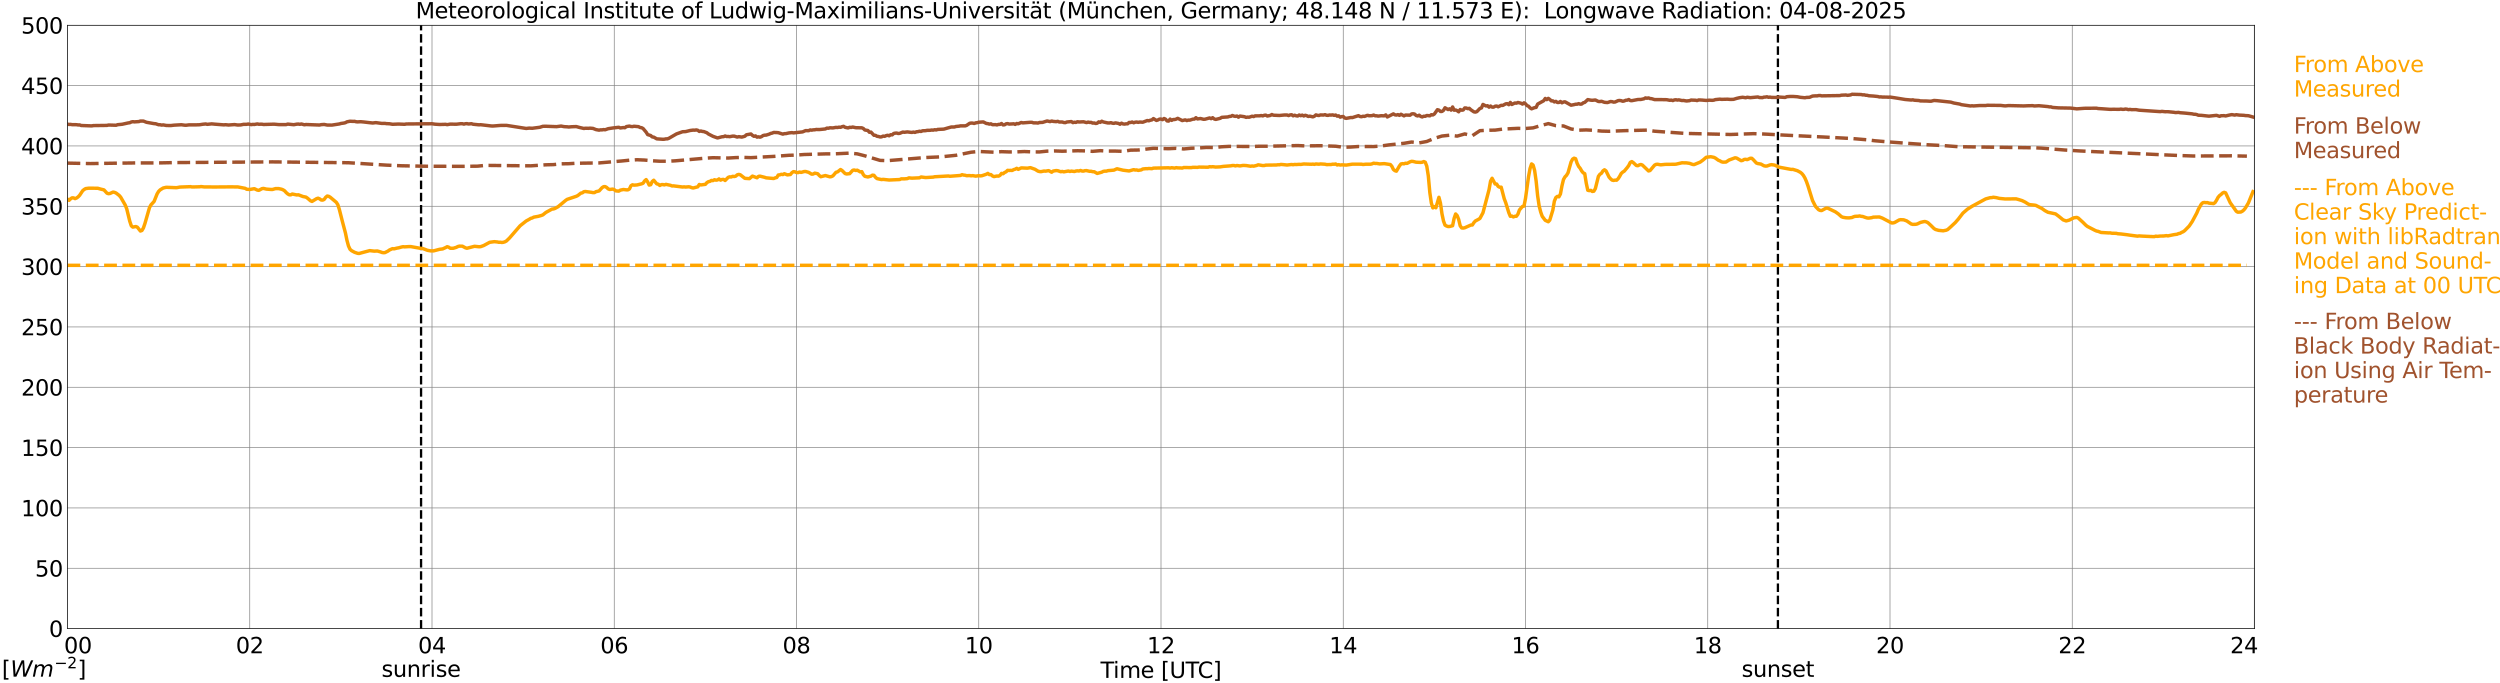 <?xml version="1.0" encoding="utf-8" standalone="no"?>
<!DOCTYPE svg PUBLIC "-//W3C//DTD SVG 1.1//EN"
  "http://www.w3.org/Graphics/SVG/1.1/DTD/svg11.dtd">
<svg xmlns:xlink="http://www.w3.org/1999/xlink" width="1085.4pt" height="296.64pt" viewBox="0 0 1085.4 296.64" xmlns="http://www.w3.org/2000/svg" version="1.1">
 <defs>
  <style type="text/css">*{stroke-linejoin: round; stroke-linecap: butt}</style>
 </defs>
 <g id="figure_1">
  <g id="patch_1">
   <path d="M 0 296.64 
L 1085.4 296.64 
L 1085.4 0 
L 0 0 
z
" style="fill: #ffffff"/>
  </g>
  <g id="axes_1">
   <g id="patch_2">
    <path d="M 29.306 272.909 
L 978.814 272.909 
L 978.814 10.976 
L 29.306 10.976 
z
" style="fill: #ffffff"/>
   </g>
   <g id="patch_3">
    <path d="M 978.814 272.909 
L 978.814 272.909 
L 978.814 10.976 
L 978.814 10.976 
z
" clip-path="url(#p8689ab290b)" style="fill: #d3d3d3; opacity: 0.25; stroke: #d3d3d3; stroke-linejoin: miter"/>
   </g>
   <g id="matplotlib.axis_1">
    <g id="xtick_1">
     <g id="line2d_1">
      <path d="M 29.306 272.909 
L 29.306 10.976 
" clip-path="url(#p8689ab290b)" style="fill: none; stroke: #808080; stroke-width: 0.3; stroke-linecap: square"/>
     </g>
     <g id="line2d_2"/>
     <g id="text_1">
      <!--    00 -->
      <g transform="translate(18.733 283.627) scale(0.095 -0.095)">
       <defs>
        <path id="DejaVuSans-20" transform="scale(0.016)"/>
        <path id="DejaVuSans-30" d="M 2034 4250 
Q 1547 4250 1301 3770 
Q 1056 3291 1056 2328 
Q 1056 1369 1301 889 
Q 1547 409 2034 409 
Q 2525 409 2770 889 
Q 3016 1369 3016 2328 
Q 3016 3291 2770 3770 
Q 2525 4250 2034 4250 
z
M 2034 4750 
Q 2819 4750 3233 4129 
Q 3647 3509 3647 2328 
Q 3647 1150 3233 529 
Q 2819 -91 2034 -91 
Q 1250 -91 836 529 
Q 422 1150 422 2328 
Q 422 3509 836 4129 
Q 1250 4750 2034 4750 
z
" transform="scale(0.016)"/>
       </defs>
       <use xlink:href="#DejaVuSans-20"/>
       <use xlink:href="#DejaVuSans-20" transform="translate(31.787 0)"/>
       <use xlink:href="#DejaVuSans-20" transform="translate(63.574 0)"/>
       <use xlink:href="#DejaVuSans-30" transform="translate(95.361 0)"/>
       <use xlink:href="#DejaVuSans-30" transform="translate(158.984 0)"/>
      </g>
     </g>
    </g>
    <g id="xtick_2">
     <g id="line2d_3">
      <path d="M 108.431 272.909 
L 108.431 10.976 
" clip-path="url(#p8689ab290b)" style="fill: none; stroke: #808080; stroke-width: 0.3; stroke-linecap: square"/>
     </g>
     <g id="line2d_4"/>
     <g id="text_2">
      <!-- 02 -->
      <g transform="translate(102.387 283.627) scale(0.095 -0.095)">
       <defs>
        <path id="DejaVuSans-32" d="M 1228 531 
L 3431 531 
L 3431 0 
L 469 0 
L 469 531 
Q 828 903 1448 1529 
Q 2069 2156 2228 2338 
Q 2531 2678 2651 2914 
Q 2772 3150 2772 3378 
Q 2772 3750 2511 3984 
Q 2250 4219 1831 4219 
Q 1534 4219 1204 4116 
Q 875 4013 500 3803 
L 500 4441 
Q 881 4594 1212 4672 
Q 1544 4750 1819 4750 
Q 2544 4750 2975 4387 
Q 3406 4025 3406 3419 
Q 3406 3131 3298 2873 
Q 3191 2616 2906 2266 
Q 2828 2175 2409 1742 
Q 1991 1309 1228 531 
z
" transform="scale(0.016)"/>
       </defs>
       <use xlink:href="#DejaVuSans-30"/>
       <use xlink:href="#DejaVuSans-32" transform="translate(63.623 0)"/>
      </g>
     </g>
    </g>
    <g id="xtick_3">
     <g id="line2d_5">
      <path d="M 187.557 272.909 
L 187.557 10.976 
" clip-path="url(#p8689ab290b)" style="fill: none; stroke: #808080; stroke-width: 0.3; stroke-linecap: square"/>
     </g>
     <g id="line2d_6"/>
     <g id="text_3">
      <!-- 04 -->
      <g transform="translate(181.513 283.627) scale(0.095 -0.095)">
       <defs>
        <path id="DejaVuSans-34" d="M 2419 4116 
L 825 1625 
L 2419 1625 
L 2419 4116 
z
M 2253 4666 
L 3047 4666 
L 3047 1625 
L 3713 1625 
L 3713 1100 
L 3047 1100 
L 3047 0 
L 2419 0 
L 2419 1100 
L 313 1100 
L 313 1709 
L 2253 4666 
z
" transform="scale(0.016)"/>
       </defs>
       <use xlink:href="#DejaVuSans-30"/>
       <use xlink:href="#DejaVuSans-34" transform="translate(63.623 0)"/>
      </g>
     </g>
    </g>
    <g id="xtick_4">
     <g id="line2d_7">
      <path d="M 266.683 272.909 
L 266.683 10.976 
" clip-path="url(#p8689ab290b)" style="fill: none; stroke: #808080; stroke-width: 0.3; stroke-linecap: square"/>
     </g>
     <g id="line2d_8"/>
     <g id="text_4">
      <!-- 06 -->
      <g transform="translate(260.638 283.627) scale(0.095 -0.095)">
       <defs>
        <path id="DejaVuSans-36" d="M 2113 2584 
Q 1688 2584 1439 2293 
Q 1191 2003 1191 1497 
Q 1191 994 1439 701 
Q 1688 409 2113 409 
Q 2538 409 2786 701 
Q 3034 994 3034 1497 
Q 3034 2003 2786 2293 
Q 2538 2584 2113 2584 
z
M 3366 4563 
L 3366 3988 
Q 3128 4100 2886 4159 
Q 2644 4219 2406 4219 
Q 1781 4219 1451 3797 
Q 1122 3375 1075 2522 
Q 1259 2794 1537 2939 
Q 1816 3084 2150 3084 
Q 2853 3084 3261 2657 
Q 3669 2231 3669 1497 
Q 3669 778 3244 343 
Q 2819 -91 2113 -91 
Q 1303 -91 875 529 
Q 447 1150 447 2328 
Q 447 3434 972 4092 
Q 1497 4750 2381 4750 
Q 2619 4750 2861 4703 
Q 3103 4656 3366 4563 
z
" transform="scale(0.016)"/>
       </defs>
       <use xlink:href="#DejaVuSans-30"/>
       <use xlink:href="#DejaVuSans-36" transform="translate(63.623 0)"/>
      </g>
     </g>
    </g>
    <g id="xtick_5">
     <g id="line2d_9">
      <path d="M 345.808 272.909 
L 345.808 10.976 
" clip-path="url(#p8689ab290b)" style="fill: none; stroke: #808080; stroke-width: 0.3; stroke-linecap: square"/>
     </g>
     <g id="line2d_10"/>
     <g id="text_5">
      <!-- 08 -->
      <g transform="translate(339.764 283.627) scale(0.095 -0.095)">
       <defs>
        <path id="DejaVuSans-38" d="M 2034 2216 
Q 1584 2216 1326 1975 
Q 1069 1734 1069 1313 
Q 1069 891 1326 650 
Q 1584 409 2034 409 
Q 2484 409 2743 651 
Q 3003 894 3003 1313 
Q 3003 1734 2745 1975 
Q 2488 2216 2034 2216 
z
M 1403 2484 
Q 997 2584 770 2862 
Q 544 3141 544 3541 
Q 544 4100 942 4425 
Q 1341 4750 2034 4750 
Q 2731 4750 3128 4425 
Q 3525 4100 3525 3541 
Q 3525 3141 3298 2862 
Q 3072 2584 2669 2484 
Q 3125 2378 3379 2068 
Q 3634 1759 3634 1313 
Q 3634 634 3220 271 
Q 2806 -91 2034 -91 
Q 1263 -91 848 271 
Q 434 634 434 1313 
Q 434 1759 690 2068 
Q 947 2378 1403 2484 
z
M 1172 3481 
Q 1172 3119 1398 2916 
Q 1625 2713 2034 2713 
Q 2441 2713 2670 2916 
Q 2900 3119 2900 3481 
Q 2900 3844 2670 4047 
Q 2441 4250 2034 4250 
Q 1625 4250 1398 4047 
Q 1172 3844 1172 3481 
z
" transform="scale(0.016)"/>
       </defs>
       <use xlink:href="#DejaVuSans-30"/>
       <use xlink:href="#DejaVuSans-38" transform="translate(63.623 0)"/>
      </g>
     </g>
    </g>
    <g id="xtick_6">
     <g id="line2d_11">
      <path d="M 424.934 272.909 
L 424.934 10.976 
" clip-path="url(#p8689ab290b)" style="fill: none; stroke: #808080; stroke-width: 0.3; stroke-linecap: square"/>
     </g>
     <g id="line2d_12"/>
     <g id="text_6">
      <!-- 10 -->
      <g transform="translate(418.89 283.627) scale(0.095 -0.095)">
       <defs>
        <path id="DejaVuSans-31" d="M 794 531 
L 1825 531 
L 1825 4091 
L 703 3866 
L 703 4441 
L 1819 4666 
L 2450 4666 
L 2450 531 
L 3481 531 
L 3481 0 
L 794 0 
L 794 531 
z
" transform="scale(0.016)"/>
       </defs>
       <use xlink:href="#DejaVuSans-31"/>
       <use xlink:href="#DejaVuSans-30" transform="translate(63.623 0)"/>
      </g>
     </g>
    </g>
    <g id="xtick_7">
     <g id="line2d_13">
      <path d="M 504.06 272.909 
L 504.06 10.976 
" clip-path="url(#p8689ab290b)" style="fill: none; stroke: #808080; stroke-width: 0.3; stroke-linecap: square"/>
     </g>
     <g id="line2d_14"/>
     <g id="text_7">
      <!-- 12 -->
      <g transform="translate(498.015 283.627) scale(0.095 -0.095)">
       <use xlink:href="#DejaVuSans-31"/>
       <use xlink:href="#DejaVuSans-32" transform="translate(63.623 0)"/>
      </g>
     </g>
    </g>
    <g id="xtick_8">
     <g id="line2d_15">
      <path d="M 583.185 272.909 
L 583.185 10.976 
" clip-path="url(#p8689ab290b)" style="fill: none; stroke: #808080; stroke-width: 0.3; stroke-linecap: square"/>
     </g>
     <g id="line2d_16"/>
     <g id="text_8">
      <!-- 14 -->
      <g transform="translate(577.141 283.627) scale(0.095 -0.095)">
       <use xlink:href="#DejaVuSans-31"/>
       <use xlink:href="#DejaVuSans-34" transform="translate(63.623 0)"/>
      </g>
     </g>
    </g>
    <g id="xtick_9">
     <g id="line2d_17">
      <path d="M 662.311 272.909 
L 662.311 10.976 
" clip-path="url(#p8689ab290b)" style="fill: none; stroke: #808080; stroke-width: 0.3; stroke-linecap: square"/>
     </g>
     <g id="line2d_18"/>
     <g id="text_9">
      <!-- 16 -->
      <g transform="translate(656.267 283.627) scale(0.095 -0.095)">
       <use xlink:href="#DejaVuSans-31"/>
       <use xlink:href="#DejaVuSans-36" transform="translate(63.623 0)"/>
      </g>
     </g>
    </g>
    <g id="xtick_10">
     <g id="line2d_19">
      <path d="M 741.437 272.909 
L 741.437 10.976 
" clip-path="url(#p8689ab290b)" style="fill: none; stroke: #808080; stroke-width: 0.3; stroke-linecap: square"/>
     </g>
     <g id="line2d_20"/>
     <g id="text_10">
      <!-- 18 -->
      <g transform="translate(735.392 283.627) scale(0.095 -0.095)">
       <use xlink:href="#DejaVuSans-31"/>
       <use xlink:href="#DejaVuSans-38" transform="translate(63.623 0)"/>
      </g>
     </g>
    </g>
    <g id="xtick_11">
     <g id="line2d_21">
      <path d="M 820.562 272.909 
L 820.562 10.976 
" clip-path="url(#p8689ab290b)" style="fill: none; stroke: #808080; stroke-width: 0.3; stroke-linecap: square"/>
     </g>
     <g id="line2d_22"/>
     <g id="text_11">
      <!-- 20 -->
      <g transform="translate(814.518 283.627) scale(0.095 -0.095)">
       <use xlink:href="#DejaVuSans-32"/>
       <use xlink:href="#DejaVuSans-30" transform="translate(63.623 0)"/>
      </g>
     </g>
    </g>
    <g id="xtick_12">
     <g id="line2d_23">
      <path d="M 899.688 272.909 
L 899.688 10.976 
" clip-path="url(#p8689ab290b)" style="fill: none; stroke: #808080; stroke-width: 0.3; stroke-linecap: square"/>
     </g>
     <g id="line2d_24"/>
     <g id="text_12">
      <!-- 22 -->
      <g transform="translate(893.644 283.627) scale(0.095 -0.095)">
       <use xlink:href="#DejaVuSans-32"/>
       <use xlink:href="#DejaVuSans-32" transform="translate(63.623 0)"/>
      </g>
     </g>
    </g>
    <g id="xtick_13">
     <g id="line2d_25">
      <path d="M 978.814 272.909 
L 978.814 10.976 
" clip-path="url(#p8689ab290b)" style="fill: none; stroke: #808080; stroke-width: 0.3; stroke-linecap: square"/>
     </g>
     <g id="line2d_26"/>
     <g id="text_13">
      <!-- 24    -->
      <g transform="translate(968.241 283.627) scale(0.095 -0.095)">
       <use xlink:href="#DejaVuSans-32"/>
       <use xlink:href="#DejaVuSans-34" transform="translate(63.623 0)"/>
       <use xlink:href="#DejaVuSans-20" transform="translate(127.246 0)"/>
       <use xlink:href="#DejaVuSans-20" transform="translate(159.033 0)"/>
       <use xlink:href="#DejaVuSans-20" transform="translate(190.82 0)"/>
      </g>
     </g>
    </g>
    <g id="text_14">
     <!-- Time [UTC] -->
     <g transform="translate(477.806 294.322) scale(0.095 -0.095)">
      <defs>
       <path id="DejaVuSans-54" d="M -19 4666 
L 3928 4666 
L 3928 4134 
L 2272 4134 
L 2272 0 
L 1638 0 
L 1638 4134 
L -19 4134 
L -19 4666 
z
" transform="scale(0.016)"/>
       <path id="DejaVuSans-69" d="M 603 3500 
L 1178 3500 
L 1178 0 
L 603 0 
L 603 3500 
z
M 603 4863 
L 1178 4863 
L 1178 4134 
L 603 4134 
L 603 4863 
z
" transform="scale(0.016)"/>
       <path id="DejaVuSans-6d" d="M 3328 2828 
Q 3544 3216 3844 3400 
Q 4144 3584 4550 3584 
Q 5097 3584 5394 3201 
Q 5691 2819 5691 2113 
L 5691 0 
L 5113 0 
L 5113 2094 
Q 5113 2597 4934 2840 
Q 4756 3084 4391 3084 
Q 3944 3084 3684 2787 
Q 3425 2491 3425 1978 
L 3425 0 
L 2847 0 
L 2847 2094 
Q 2847 2600 2669 2842 
Q 2491 3084 2119 3084 
Q 1678 3084 1418 2786 
Q 1159 2488 1159 1978 
L 1159 0 
L 581 0 
L 581 3500 
L 1159 3500 
L 1159 2956 
Q 1356 3278 1631 3431 
Q 1906 3584 2284 3584 
Q 2666 3584 2933 3390 
Q 3200 3197 3328 2828 
z
" transform="scale(0.016)"/>
       <path id="DejaVuSans-65" d="M 3597 1894 
L 3597 1613 
L 953 1613 
Q 991 1019 1311 708 
Q 1631 397 2203 397 
Q 2534 397 2845 478 
Q 3156 559 3463 722 
L 3463 178 
Q 3153 47 2828 -22 
Q 2503 -91 2169 -91 
Q 1331 -91 842 396 
Q 353 884 353 1716 
Q 353 2575 817 3079 
Q 1281 3584 2069 3584 
Q 2775 3584 3186 3129 
Q 3597 2675 3597 1894 
z
M 3022 2063 
Q 3016 2534 2758 2815 
Q 2500 3097 2075 3097 
Q 1594 3097 1305 2825 
Q 1016 2553 972 2059 
L 3022 2063 
z
" transform="scale(0.016)"/>
       <path id="DejaVuSans-5b" d="M 550 4863 
L 1875 4863 
L 1875 4416 
L 1125 4416 
L 1125 -397 
L 1875 -397 
L 1875 -844 
L 550 -844 
L 550 4863 
z
" transform="scale(0.016)"/>
       <path id="DejaVuSans-55" d="M 556 4666 
L 1191 4666 
L 1191 1831 
Q 1191 1081 1462 751 
Q 1734 422 2344 422 
Q 2950 422 3222 751 
Q 3494 1081 3494 1831 
L 3494 4666 
L 4128 4666 
L 4128 1753 
Q 4128 841 3676 375 
Q 3225 -91 2344 -91 
Q 1459 -91 1007 375 
Q 556 841 556 1753 
L 556 4666 
z
" transform="scale(0.016)"/>
       <path id="DejaVuSans-43" d="M 4122 4306 
L 4122 3641 
Q 3803 3938 3442 4084 
Q 3081 4231 2675 4231 
Q 1875 4231 1450 3742 
Q 1025 3253 1025 2328 
Q 1025 1406 1450 917 
Q 1875 428 2675 428 
Q 3081 428 3442 575 
Q 3803 722 4122 1019 
L 4122 359 
Q 3791 134 3420 21 
Q 3050 -91 2638 -91 
Q 1578 -91 968 557 
Q 359 1206 359 2328 
Q 359 3453 968 4101 
Q 1578 4750 2638 4750 
Q 3056 4750 3426 4639 
Q 3797 4528 4122 4306 
z
" transform="scale(0.016)"/>
       <path id="DejaVuSans-5d" d="M 1947 4863 
L 1947 -844 
L 622 -844 
L 622 -397 
L 1369 -397 
L 1369 4416 
L 622 4416 
L 622 4863 
L 1947 4863 
z
" transform="scale(0.016)"/>
      </defs>
      <use xlink:href="#DejaVuSans-54"/>
      <use xlink:href="#DejaVuSans-69" transform="translate(57.959 0)"/>
      <use xlink:href="#DejaVuSans-6d" transform="translate(85.742 0)"/>
      <use xlink:href="#DejaVuSans-65" transform="translate(183.154 0)"/>
      <use xlink:href="#DejaVuSans-20" transform="translate(244.678 0)"/>
      <use xlink:href="#DejaVuSans-5b" transform="translate(276.465 0)"/>
      <use xlink:href="#DejaVuSans-55" transform="translate(315.479 0)"/>
      <use xlink:href="#DejaVuSans-54" transform="translate(388.672 0)"/>
      <use xlink:href="#DejaVuSans-43" transform="translate(443.881 0)"/>
      <use xlink:href="#DejaVuSans-5d" transform="translate(513.705 0)"/>
     </g>
    </g>
   </g>
   <g id="matplotlib.axis_2">
    <g id="ytick_1">
     <g id="line2d_27">
      <path d="M 29.306 272.909 
L 978.814 272.909 
" clip-path="url(#p8689ab290b)" style="fill: none; stroke: #808080; stroke-width: 0.3; stroke-linecap: square"/>
     </g>
     <g id="line2d_28"/>
     <g id="text_15">
      <!-- 0 -->
      <g transform="translate(21.261 276.518) scale(0.095 -0.095)">
       <use xlink:href="#DejaVuSans-30"/>
      </g>
     </g>
    </g>
    <g id="ytick_2">
     <g id="line2d_29">
      <path d="M 29.306 246.715 
L 978.814 246.715 
" clip-path="url(#p8689ab290b)" style="fill: none; stroke: #808080; stroke-width: 0.3; stroke-linecap: square"/>
     </g>
     <g id="line2d_30"/>
     <g id="text_16">
      <!-- 50 -->
      <g transform="translate(15.217 250.325) scale(0.095 -0.095)">
       <defs>
        <path id="DejaVuSans-35" d="M 691 4666 
L 3169 4666 
L 3169 4134 
L 1269 4134 
L 1269 2991 
Q 1406 3038 1543 3061 
Q 1681 3084 1819 3084 
Q 2600 3084 3056 2656 
Q 3513 2228 3513 1497 
Q 3513 744 3044 326 
Q 2575 -91 1722 -91 
Q 1428 -91 1123 -41 
Q 819 9 494 109 
L 494 744 
Q 775 591 1075 516 
Q 1375 441 1709 441 
Q 2250 441 2565 725 
Q 2881 1009 2881 1497 
Q 2881 1984 2565 2268 
Q 2250 2553 1709 2553 
Q 1456 2553 1204 2497 
Q 953 2441 691 2322 
L 691 4666 
z
" transform="scale(0.016)"/>
       </defs>
       <use xlink:href="#DejaVuSans-35"/>
       <use xlink:href="#DejaVuSans-30" transform="translate(63.623 0)"/>
      </g>
     </g>
    </g>
    <g id="ytick_3">
     <g id="line2d_31">
      <path d="M 29.306 220.522 
L 978.814 220.522 
" clip-path="url(#p8689ab290b)" style="fill: none; stroke: #808080; stroke-width: 0.3; stroke-linecap: square"/>
     </g>
     <g id="line2d_32"/>
     <g id="text_17">
      <!-- 100 -->
      <g transform="translate(9.173 224.131) scale(0.095 -0.095)">
       <use xlink:href="#DejaVuSans-31"/>
       <use xlink:href="#DejaVuSans-30" transform="translate(63.623 0)"/>
       <use xlink:href="#DejaVuSans-30" transform="translate(127.246 0)"/>
      </g>
     </g>
    </g>
    <g id="ytick_4">
     <g id="line2d_33">
      <path d="M 29.306 194.329 
L 978.814 194.329 
" clip-path="url(#p8689ab290b)" style="fill: none; stroke: #808080; stroke-width: 0.3; stroke-linecap: square"/>
     </g>
     <g id="line2d_34"/>
     <g id="text_18">
      <!-- 150 -->
      <g transform="translate(9.173 197.938) scale(0.095 -0.095)">
       <use xlink:href="#DejaVuSans-31"/>
       <use xlink:href="#DejaVuSans-35" transform="translate(63.623 0)"/>
       <use xlink:href="#DejaVuSans-30" transform="translate(127.246 0)"/>
      </g>
     </g>
    </g>
    <g id="ytick_5">
     <g id="line2d_35">
      <path d="M 29.306 168.136 
L 978.814 168.136 
" clip-path="url(#p8689ab290b)" style="fill: none; stroke: #808080; stroke-width: 0.3; stroke-linecap: square"/>
     </g>
     <g id="line2d_36"/>
     <g id="text_19">
      <!-- 200 -->
      <g transform="translate(9.173 171.745) scale(0.095 -0.095)">
       <use xlink:href="#DejaVuSans-32"/>
       <use xlink:href="#DejaVuSans-30" transform="translate(63.623 0)"/>
       <use xlink:href="#DejaVuSans-30" transform="translate(127.246 0)"/>
      </g>
     </g>
    </g>
    <g id="ytick_6">
     <g id="line2d_37">
      <path d="M 29.306 141.942 
L 978.814 141.942 
" clip-path="url(#p8689ab290b)" style="fill: none; stroke: #808080; stroke-width: 0.3; stroke-linecap: square"/>
     </g>
     <g id="line2d_38"/>
     <g id="text_20">
      <!-- 250 -->
      <g transform="translate(9.173 145.551) scale(0.095 -0.095)">
       <use xlink:href="#DejaVuSans-32"/>
       <use xlink:href="#DejaVuSans-35" transform="translate(63.623 0)"/>
       <use xlink:href="#DejaVuSans-30" transform="translate(127.246 0)"/>
      </g>
     </g>
    </g>
    <g id="ytick_7">
     <g id="line2d_39">
      <path d="M 29.306 115.749 
L 978.814 115.749 
" clip-path="url(#p8689ab290b)" style="fill: none; stroke: #808080; stroke-width: 0.3; stroke-linecap: square"/>
     </g>
     <g id="line2d_40"/>
     <g id="text_21">
      <!-- 300 -->
      <g transform="translate(9.173 119.358) scale(0.095 -0.095)">
       <defs>
        <path id="DejaVuSans-33" d="M 2597 2516 
Q 3050 2419 3304 2112 
Q 3559 1806 3559 1356 
Q 3559 666 3084 287 
Q 2609 -91 1734 -91 
Q 1441 -91 1130 -33 
Q 819 25 488 141 
L 488 750 
Q 750 597 1062 519 
Q 1375 441 1716 441 
Q 2309 441 2620 675 
Q 2931 909 2931 1356 
Q 2931 1769 2642 2001 
Q 2353 2234 1838 2234 
L 1294 2234 
L 1294 2753 
L 1863 2753 
Q 2328 2753 2575 2939 
Q 2822 3125 2822 3475 
Q 2822 3834 2567 4026 
Q 2313 4219 1838 4219 
Q 1578 4219 1281 4162 
Q 984 4106 628 3988 
L 628 4550 
Q 988 4650 1302 4700 
Q 1616 4750 1894 4750 
Q 2613 4750 3031 4423 
Q 3450 4097 3450 3541 
Q 3450 3153 3228 2886 
Q 3006 2619 2597 2516 
z
" transform="scale(0.016)"/>
       </defs>
       <use xlink:href="#DejaVuSans-33"/>
       <use xlink:href="#DejaVuSans-30" transform="translate(63.623 0)"/>
       <use xlink:href="#DejaVuSans-30" transform="translate(127.246 0)"/>
      </g>
     </g>
    </g>
    <g id="ytick_8">
     <g id="line2d_41">
      <path d="M 29.306 89.556 
L 978.814 89.556 
" clip-path="url(#p8689ab290b)" style="fill: none; stroke: #808080; stroke-width: 0.3; stroke-linecap: square"/>
     </g>
     <g id="line2d_42"/>
     <g id="text_22">
      <!-- 350 -->
      <g transform="translate(9.173 93.165) scale(0.095 -0.095)">
       <use xlink:href="#DejaVuSans-33"/>
       <use xlink:href="#DejaVuSans-35" transform="translate(63.623 0)"/>
       <use xlink:href="#DejaVuSans-30" transform="translate(127.246 0)"/>
      </g>
     </g>
    </g>
    <g id="ytick_9">
     <g id="line2d_43">
      <path d="M 29.306 63.362 
L 978.814 63.362 
" clip-path="url(#p8689ab290b)" style="fill: none; stroke: #808080; stroke-width: 0.3; stroke-linecap: square"/>
     </g>
     <g id="line2d_44"/>
     <g id="text_23">
      <!-- 400 -->
      <g transform="translate(9.173 66.972) scale(0.095 -0.095)">
       <use xlink:href="#DejaVuSans-34"/>
       <use xlink:href="#DejaVuSans-30" transform="translate(63.623 0)"/>
       <use xlink:href="#DejaVuSans-30" transform="translate(127.246 0)"/>
      </g>
     </g>
    </g>
    <g id="ytick_10">
     <g id="line2d_45">
      <path d="M 29.306 37.169 
L 978.814 37.169 
" clip-path="url(#p8689ab290b)" style="fill: none; stroke: #808080; stroke-width: 0.3; stroke-linecap: square"/>
     </g>
     <g id="line2d_46"/>
     <g id="text_24">
      <!-- 450 -->
      <g transform="translate(9.173 40.778) scale(0.095 -0.095)">
       <use xlink:href="#DejaVuSans-34"/>
       <use xlink:href="#DejaVuSans-35" transform="translate(63.623 0)"/>
       <use xlink:href="#DejaVuSans-30" transform="translate(127.246 0)"/>
      </g>
     </g>
    </g>
    <g id="ytick_11">
     <g id="line2d_47">
      <path d="M 29.306 10.976 
L 978.814 10.976 
" clip-path="url(#p8689ab290b)" style="fill: none; stroke: #808080; stroke-width: 0.3; stroke-linecap: square"/>
     </g>
     <g id="line2d_48"/>
     <g id="text_25">
      <!-- 500 -->
      <g transform="translate(9.173 14.585) scale(0.095 -0.095)">
       <use xlink:href="#DejaVuSans-35"/>
       <use xlink:href="#DejaVuSans-30" transform="translate(63.623 0)"/>
       <use xlink:href="#DejaVuSans-30" transform="translate(127.246 0)"/>
      </g>
     </g>
    </g>
   </g>
   <g id="line2d_49">
    <path d="M 182.81 272.909 
L 182.81 10.976 
" clip-path="url(#p8689ab290b)" style="fill: none; stroke-dasharray: 3.7,1.6; stroke-dashoffset: 0; stroke: #000000"/>
   </g>
   <g id="line2d_50">
    <path d="M 771.9 272.909 
L 771.9 10.976 
" clip-path="url(#p8689ab290b)" style="fill: none; stroke-dasharray: 3.7,1.6; stroke-dashoffset: 0; stroke: #000000"/>
   </g>
   <g id="line2d_51">
    <path d="M 29.306 86.481 
L 29.965 86.978 
L 30.625 86.339 
L 31.284 85.883 
L 31.943 85.925 
L 32.603 86.234 
L 33.262 85.957 
L 33.921 85.469 
L 34.581 84.783 
L 35.9 82.793 
L 36.559 82.248 
L 37.218 81.876 
L 38.537 81.703 
L 41.175 81.724 
L 42.493 81.75 
L 43.812 82.127 
L 45.131 82.436 
L 46.45 83.877 
L 47.109 84.097 
L 47.768 83.997 
L 49.087 83.39 
L 49.747 83.521 
L 50.406 83.814 
L 51.725 84.83 
L 52.384 85.579 
L 54.362 89.016 
L 55.022 90.682 
L 56.34 96.062 
L 57 98.037 
L 57.659 98.598 
L 58.978 98.346 
L 59.637 98.634 
L 60.956 100.305 
L 61.615 100.064 
L 62.275 98.949 
L 62.934 97 
L 64.912 90.1 
L 65.572 88.906 
L 66.89 87.481 
L 68.209 84.186 
L 68.869 83.102 
L 69.528 82.431 
L 70.847 81.624 
L 72.166 81.32 
L 73.484 81.368 
L 76.122 81.472 
L 76.781 81.467 
L 78.1 81.216 
L 82.716 81.043 
L 83.375 81.174 
L 84.694 81.148 
L 86.672 81.09 
L 87.331 81.001 
L 88.65 81.158 
L 91.288 81.163 
L 92.606 81.189 
L 100.519 81.127 
L 102.497 81.163 
L 103.156 81.142 
L 106.453 81.771 
L 107.113 82.164 
L 108.431 82.263 
L 110.41 81.912 
L 111.728 82.536 
L 112.388 82.646 
L 113.707 81.923 
L 114.366 81.802 
L 115.685 82.106 
L 117.663 82.258 
L 118.322 82.253 
L 119.641 81.881 
L 120.96 81.876 
L 122.278 82.164 
L 122.938 82.436 
L 123.597 82.871 
L 124.257 83.61 
L 124.916 84.181 
L 125.575 84.568 
L 126.235 84.595 
L 126.894 84.238 
L 128.872 84.642 
L 129.532 84.568 
L 131.51 85.318 
L 132.829 85.574 
L 133.488 86.03 
L 134.807 87.167 
L 135.466 87.45 
L 137.444 86.25 
L 138.104 86.046 
L 138.763 86.334 
L 139.422 86.826 
L 140.082 86.884 
L 140.741 86.591 
L 141.4 85.658 
L 142.06 85.118 
L 142.719 85.234 
L 143.379 85.632 
L 146.016 87.848 
L 146.676 88.88 
L 147.335 90.96 
L 148.654 96.167 
L 149.972 101.138 
L 150.632 104.329 
L 151.291 106.77 
L 151.951 108.205 
L 152.61 108.818 
L 153.929 109.531 
L 155.247 109.981 
L 155.907 110.049 
L 157.885 109.51 
L 160.523 108.813 
L 162.501 109.038 
L 163.819 108.975 
L 165.138 109.342 
L 165.798 109.604 
L 166.457 109.719 
L 167.116 109.677 
L 168.435 109.017 
L 169.094 108.535 
L 170.413 107.949 
L 171.073 108.043 
L 172.391 107.713 
L 173.051 107.603 
L 174.37 107.236 
L 175.029 107.11 
L 175.688 107.178 
L 177.666 107.053 
L 178.326 107.058 
L 182.282 107.76 
L 183.601 107.922 
L 185.579 108.677 
L 186.898 108.907 
L 188.216 108.928 
L 190.854 108.237 
L 192.173 108.074 
L 193.492 107.472 
L 194.151 107.11 
L 194.81 107.315 
L 195.47 107.781 
L 196.788 107.786 
L 198.107 107.388 
L 198.767 107.042 
L 199.426 106.869 
L 200.745 106.88 
L 202.063 107.582 
L 202.723 107.786 
L 206.02 106.932 
L 207.998 107.137 
L 208.657 107.089 
L 209.976 106.618 
L 212.614 105.193 
L 214.592 104.926 
L 215.91 105.046 
L 216.57 105.198 
L 217.229 105.162 
L 217.889 105.272 
L 218.548 105.188 
L 219.207 104.983 
L 219.867 104.627 
L 221.186 103.354 
L 225.801 98.032 
L 227.12 96.984 
L 228.439 95.942 
L 229.757 95.224 
L 230.417 94.81 
L 231.076 94.637 
L 231.736 94.276 
L 233.714 93.919 
L 235.033 93.547 
L 235.692 93.286 
L 237.011 92.227 
L 239.648 90.781 
L 240.308 90.719 
L 240.967 90.488 
L 242.286 89.76 
L 245.583 87.004 
L 246.242 86.554 
L 250.198 85.223 
L 250.858 84.898 
L 252.176 83.856 
L 252.836 83.715 
L 253.495 83.227 
L 254.155 83.143 
L 256.792 83.5 
L 257.451 83.636 
L 258.111 83.615 
L 258.77 83.212 
L 260.089 82.913 
L 261.408 81.462 
L 262.067 81.048 
L 262.726 81.006 
L 263.386 81.378 
L 264.045 82.001 
L 264.705 82.263 
L 266.023 82.091 
L 266.683 82.337 
L 267.342 82.861 
L 268.661 82.992 
L 269.32 82.557 
L 270.639 82.279 
L 271.958 82.426 
L 272.617 82.421 
L 273.277 82.059 
L 273.936 80.634 
L 274.595 80.236 
L 275.255 80.383 
L 276.573 80.294 
L 278.552 79.812 
L 279.211 79.545 
L 279.87 78.544 
L 280.53 77.978 
L 281.189 78.984 
L 281.849 80.346 
L 282.508 80.189 
L 283.167 78.811 
L 283.827 78.256 
L 285.145 79.822 
L 285.805 79.969 
L 286.464 80.519 
L 287.124 80.163 
L 287.783 80.126 
L 288.442 80.288 
L 289.102 80.042 
L 290.42 80.315 
L 291.08 80.44 
L 291.739 80.734 
L 292.399 80.702 
L 296.355 81.195 
L 297.014 81.127 
L 297.674 81.21 
L 298.992 81.09 
L 299.652 81.205 
L 300.311 81.483 
L 300.971 81.614 
L 302.949 81.106 
L 303.608 80.095 
L 304.267 80.299 
L 306.246 80.037 
L 306.905 79.293 
L 307.564 78.884 
L 308.224 78.743 
L 308.883 78.334 
L 309.543 78.429 
L 310.202 78.036 
L 310.861 78.219 
L 311.521 78.125 
L 312.18 77.674 
L 312.839 78.209 
L 313.499 77.915 
L 314.158 77.884 
L 314.818 78.361 
L 316.136 77.019 
L 316.796 76.768 
L 317.455 76.852 
L 318.114 76.538 
L 318.774 76.648 
L 319.433 76.475 
L 320.093 75.888 
L 320.752 75.72 
L 321.411 75.883 
L 323.39 77.428 
L 325.368 77.559 
L 326.686 76.454 
L 328.665 77.187 
L 329.324 76.564 
L 329.983 76.485 
L 331.961 76.978 
L 332.621 77.213 
L 335.918 77.501 
L 336.577 77.219 
L 337.236 77.061 
L 337.896 75.977 
L 338.555 75.919 
L 339.215 75.657 
L 339.874 75.799 
L 340.533 75.427 
L 341.852 75.93 
L 343.171 75.762 
L 343.83 74.955 
L 344.49 74.521 
L 345.149 74.615 
L 345.808 74.887 
L 346.468 74.955 
L 347.127 74.678 
L 347.787 74.861 
L 349.105 74.479 
L 349.765 74.453 
L 351.083 74.83 
L 352.402 75.631 
L 353.062 75.553 
L 353.721 75.181 
L 355.04 75.427 
L 355.699 76.197 
L 356.359 76.726 
L 358.337 76.218 
L 360.315 76.773 
L 360.974 76.674 
L 361.634 76.338 
L 362.952 74.793 
L 363.612 74.631 
L 364.93 73.604 
L 365.59 74.023 
L 366.909 75.354 
L 367.568 75.537 
L 368.887 75.396 
L 370.206 73.939 
L 370.865 73.798 
L 371.524 74.018 
L 372.184 73.887 
L 373.502 74.636 
L 374.162 74.521 
L 374.821 75.825 
L 375.481 76.548 
L 376.799 76.831 
L 378.118 76.48 
L 378.777 76.045 
L 379.437 76.118 
L 380.096 76.962 
L 380.756 77.538 
L 382.734 77.968 
L 383.393 77.873 
L 386.031 78.156 
L 390.646 77.947 
L 391.306 77.638 
L 392.624 77.659 
L 393.943 77.549 
L 394.603 77.219 
L 395.921 77.35 
L 399.218 77.203 
L 399.878 76.836 
L 401.856 77.093 
L 405.153 76.899 
L 405.812 76.737 
L 411.746 76.407 
L 412.406 76.527 
L 417.022 76.171 
L 417.681 75.836 
L 418.34 76.019 
L 419 76.082 
L 419.659 76.276 
L 420.978 76.228 
L 421.637 76.338 
L 422.297 76.244 
L 423.615 76.475 
L 424.934 76.281 
L 425.593 76.37 
L 426.253 76.307 
L 428.231 75.647 
L 428.89 75.28 
L 429.55 75.82 
L 430.209 75.788 
L 430.869 76.37 
L 431.528 76.679 
L 432.847 76.417 
L 433.506 76.485 
L 434.165 76.129 
L 434.825 75.28 
L 435.484 75.437 
L 436.144 74.898 
L 436.803 74.589 
L 437.462 73.95 
L 438.122 74.018 
L 438.781 73.96 
L 439.44 74.018 
L 440.1 73.646 
L 440.759 73.457 
L 441.419 73.08 
L 442.078 73.525 
L 443.397 72.891 
L 446.034 73.017 
L 447.353 72.781 
L 449.331 73.483 
L 450.65 74.295 
L 451.309 74.479 
L 451.969 74.526 
L 453.287 74.253 
L 453.947 74.316 
L 455.266 74.07 
L 456.584 74.772 
L 457.244 74.269 
L 458.563 74.049 
L 459.222 74.112 
L 460.541 74.557 
L 461.2 74.432 
L 461.859 74.61 
L 463.838 74.243 
L 464.497 74.447 
L 465.156 74.29 
L 466.475 74.463 
L 467.134 74.248 
L 467.794 74.17 
L 468.453 74.253 
L 469.113 74.007 
L 469.772 74.259 
L 470.431 74.285 
L 471.091 74.086 
L 471.75 74.075 
L 473.069 74.379 
L 473.728 74.358 
L 474.388 74.547 
L 475.047 74.552 
L 476.366 75.301 
L 478.344 74.746 
L 479.003 74.405 
L 479.663 74.301 
L 480.322 74.316 
L 480.981 74.091 
L 483.619 73.866 
L 484.938 73.263 
L 487.575 73.892 
L 490.213 74.222 
L 492.191 73.651 
L 492.85 73.829 
L 493.51 73.777 
L 494.169 73.992 
L 495.488 73.756 
L 496.147 73.368 
L 497.466 73.227 
L 498.125 73.248 
L 498.785 73.148 
L 500.103 73.232 
L 500.763 72.991 
L 507.357 72.844 
L 508.016 72.97 
L 508.675 72.813 
L 509.994 72.98 
L 510.654 72.787 
L 511.313 72.886 
L 512.632 72.918 
L 513.291 72.975 
L 513.95 72.719 
L 516.588 72.766 
L 517.247 72.76 
L 517.907 72.635 
L 519.885 72.671 
L 520.544 72.54 
L 524.501 72.598 
L 525.16 72.362 
L 525.819 72.451 
L 526.479 72.368 
L 527.797 72.53 
L 529.776 72.446 
L 531.094 72.242 
L 534.391 71.996 
L 535.051 71.859 
L 535.71 71.854 
L 536.369 72.038 
L 537.029 71.859 
L 538.348 72.038 
L 539.666 71.818 
L 540.985 71.87 
L 542.963 72.168 
L 543.623 72.058 
L 544.282 72.142 
L 545.601 71.833 
L 546.26 71.545 
L 548.238 71.886 
L 548.898 71.865 
L 549.557 71.692 
L 554.173 71.629 
L 554.832 71.529 
L 555.491 71.545 
L 556.151 71.383 
L 557.47 71.503 
L 558.788 71.645 
L 560.766 71.414 
L 561.426 71.519 
L 562.085 71.388 
L 562.745 71.435 
L 564.063 71.346 
L 564.723 71.398 
L 566.042 71.194 
L 569.338 71.315 
L 569.998 71.246 
L 570.657 71.357 
L 571.317 71.189 
L 572.635 71.288 
L 573.295 71.178 
L 575.273 71.299 
L 575.932 71.461 
L 577.91 71.43 
L 578.57 71.278 
L 579.229 71.309 
L 579.889 71.199 
L 580.548 71.624 
L 581.207 71.477 
L 581.867 71.66 
L 582.526 71.566 
L 584.504 71.671 
L 587.142 71.273 
L 591.098 71.278 
L 591.757 71.419 
L 593.076 71.278 
L 595.054 71.283 
L 595.714 71.131 
L 596.373 70.838 
L 597.032 70.969 
L 597.692 70.953 
L 599.011 71.168 
L 600.989 71.042 
L 603.626 71.435 
L 604.286 72.195 
L 604.945 73.557 
L 605.604 74.096 
L 606.264 74.316 
L 607.582 72.048 
L 608.242 71.184 
L 608.901 71.053 
L 609.561 71.126 
L 610.22 70.859 
L 610.879 70.948 
L 612.198 70.256 
L 612.858 70.042 
L 613.517 70.094 
L 614.836 70.424 
L 616.814 70.513 
L 617.473 70.434 
L 618.133 70.141 
L 618.792 70.424 
L 619.451 72.153 
L 620.111 76.338 
L 620.77 83.578 
L 621.429 88.125 
L 622.089 90.263 
L 622.748 89.718 
L 623.408 90.205 
L 624.726 85.663 
L 625.386 88.178 
L 626.045 92.83 
L 626.705 95.942 
L 627.364 97.738 
L 628.023 98.126 
L 628.683 98.351 
L 629.342 98.336 
L 630.661 97.995 
L 631.32 94.81 
L 631.98 92.898 
L 632.639 93.605 
L 633.298 95.276 
L 633.958 98.042 
L 634.617 98.964 
L 635.276 99.017 
L 635.936 98.886 
L 638.573 97.712 
L 639.233 97.686 
L 639.892 96.659 
L 640.552 95.931 
L 641.87 95.245 
L 642.53 94.82 
L 643.848 92.364 
L 646.486 82.342 
L 647.145 78.628 
L 647.805 77.402 
L 649.123 79.875 
L 649.783 79.901 
L 650.442 80.933 
L 651.102 81.299 
L 651.761 81.263 
L 653.08 86.302 
L 653.739 88.026 
L 655.058 92.327 
L 655.717 93.904 
L 656.377 93.794 
L 657.036 94.176 
L 657.695 93.904 
L 658.355 93.888 
L 659.014 93.008 
L 659.674 91.164 
L 660.992 89.618 
L 661.652 89.488 
L 662.311 86.15 
L 663.63 76.689 
L 664.289 73.138 
L 664.949 71.173 
L 665.608 71.65 
L 666.267 73.992 
L 666.927 78.612 
L 667.586 85.066 
L 668.246 89.461 
L 668.905 92.039 
L 669.564 93.914 
L 670.883 95.648 
L 672.202 96.272 
L 672.861 95.543 
L 674.18 91.201 
L 674.839 87.345 
L 675.499 85.752 
L 676.158 85.265 
L 676.817 85.454 
L 677.477 84.228 
L 678.136 80.702 
L 678.796 77.957 
L 679.455 76.794 
L 680.114 76.118 
L 680.774 75.024 
L 682.092 70.351 
L 682.752 69.088 
L 683.411 68.68 
L 684.071 68.915 
L 684.73 70.922 
L 685.389 72.268 
L 686.049 73.08 
L 686.708 74.243 
L 687.368 75.045 
L 688.027 75.39 
L 688.686 79.508 
L 689.346 82.599 
L 690.005 82.772 
L 690.664 82.646 
L 691.324 83.123 
L 691.983 83.007 
L 692.643 81.87 
L 693.961 76.569 
L 694.621 75.663 
L 695.28 75.228 
L 695.939 74.18 
L 696.599 73.719 
L 697.258 74.18 
L 698.577 76.868 
L 699.236 77.632 
L 699.896 78.193 
L 700.555 78.334 
L 701.215 78.209 
L 701.874 78.23 
L 702.533 77.585 
L 703.193 76.569 
L 703.852 75.348 
L 704.511 74.72 
L 705.171 74.322 
L 706.49 72.74 
L 707.149 71.849 
L 707.808 70.503 
L 708.468 70.162 
L 709.127 70.618 
L 710.446 71.854 
L 711.105 71.954 
L 711.765 71.587 
L 712.424 71.409 
L 713.083 71.681 
L 715.721 74.217 
L 716.38 74.044 
L 718.358 71.687 
L 719.018 71.362 
L 719.677 71.315 
L 720.996 71.571 
L 722.974 71.362 
L 726.93 71.315 
L 727.59 71.294 
L 730.227 70.681 
L 732.205 70.723 
L 733.524 70.911 
L 734.843 71.388 
L 735.502 71.467 
L 738.14 70.387 
L 739.459 69.429 
L 740.777 68.276 
L 742.756 68.046 
L 744.074 68.308 
L 744.734 68.622 
L 746.052 69.581 
L 746.712 69.837 
L 747.371 70.23 
L 748.031 70.398 
L 749.349 70.361 
L 750.668 69.486 
L 753.306 68.507 
L 753.965 68.632 
L 755.943 69.764 
L 756.602 69.633 
L 757.262 69.214 
L 757.921 69.167 
L 758.581 69.308 
L 759.899 68.711 
L 760.559 68.727 
L 761.218 69.329 
L 762.537 70.78 
L 763.196 71.016 
L 764.515 71.231 
L 765.834 71.969 
L 766.493 72.111 
L 767.153 72.079 
L 768.471 71.603 
L 769.131 71.493 
L 770.449 71.681 
L 772.428 72.582 
L 777.703 73.567 
L 778.362 73.52 
L 780.34 74.112 
L 781.659 74.819 
L 782.318 75.364 
L 782.978 76.181 
L 783.637 77.308 
L 784.296 78.853 
L 784.956 80.723 
L 786.934 87.067 
L 788.253 89.676 
L 789.572 91.049 
L 790.231 91.358 
L 790.89 91.415 
L 792.868 90.341 
L 793.528 90.378 
L 796.825 91.955 
L 798.143 92.882 
L 799.462 94.056 
L 800.122 94.328 
L 801.44 94.553 
L 802.759 94.606 
L 804.078 94.428 
L 804.737 94.113 
L 805.397 93.925 
L 806.715 93.872 
L 807.375 93.747 
L 808.034 93.925 
L 808.694 93.982 
L 810.012 94.449 
L 810.672 94.642 
L 811.331 94.69 
L 812.65 94.496 
L 813.309 94.276 
L 815.947 94.202 
L 817.265 94.7 
L 821.222 96.78 
L 821.881 96.78 
L 822.541 96.623 
L 824.519 95.507 
L 825.178 95.371 
L 826.497 95.444 
L 827.816 95.905 
L 829.794 97.251 
L 830.453 97.419 
L 831.772 97.377 
L 832.431 97.22 
L 833.75 96.581 
L 835.069 96.251 
L 835.728 96.172 
L 836.388 96.361 
L 837.047 96.696 
L 838.366 97.922 
L 839.684 99.237 
L 840.344 99.635 
L 841.663 100.012 
L 843.641 100.206 
L 844.959 99.949 
L 845.619 99.651 
L 846.938 98.477 
L 848.916 96.617 
L 850.235 95.109 
L 852.213 92.536 
L 854.191 90.818 
L 856.169 89.566 
L 861.444 86.711 
L 862.103 86.36 
L 864.082 85.815 
L 864.741 85.799 
L 865.4 85.637 
L 866.719 85.815 
L 868.038 86.135 
L 870.675 86.386 
L 875.291 86.329 
L 876.61 86.695 
L 877.929 87.109 
L 879.247 87.748 
L 880.566 88.592 
L 881.225 88.848 
L 883.204 89.047 
L 883.863 89.163 
L 886.5 90.509 
L 887.819 91.447 
L 889.138 92.159 
L 891.116 92.578 
L 892.435 92.866 
L 893.754 93.846 
L 895.732 95.46 
L 897.051 95.926 
L 898.369 95.57 
L 900.347 94.574 
L 901.666 94.391 
L 902.326 94.69 
L 904.304 96.497 
L 905.622 97.817 
L 906.282 98.32 
L 909.579 100.022 
L 910.238 100.305 
L 910.898 100.436 
L 912.216 100.934 
L 915.513 101.123 
L 916.173 101.107 
L 916.832 101.259 
L 918.81 101.306 
L 919.469 101.484 
L 920.788 101.578 
L 923.426 101.903 
L 924.745 102.102 
L 928.041 102.532 
L 928.701 102.422 
L 930.02 102.511 
L 933.316 102.668 
L 935.295 102.741 
L 935.954 102.532 
L 936.613 102.626 
L 937.932 102.479 
L 939.251 102.469 
L 940.57 102.307 
L 941.229 102.411 
L 943.867 101.872 
L 945.185 101.699 
L 945.845 101.411 
L 946.504 101.306 
L 947.163 100.892 
L 947.823 100.62 
L 948.482 100.148 
L 950.46 98.137 
L 951.779 96.177 
L 953.757 92.489 
L 954.417 90.912 
L 955.735 88.597 
L 956.395 88 
L 957.054 87.905 
L 957.714 87.994 
L 958.373 87.953 
L 959.032 88.199 
L 960.351 88.314 
L 961.01 88.403 
L 961.67 87.963 
L 962.329 86.936 
L 962.989 85.679 
L 963.648 84.909 
L 964.307 84.422 
L 964.967 83.788 
L 965.626 83.5 
L 966.285 83.741 
L 968.264 88 
L 969.582 89.854 
L 970.901 91.724 
L 971.561 92.133 
L 972.879 92.049 
L 973.539 91.703 
L 974.198 91.143 
L 974.857 90.331 
L 976.176 88.078 
L 978.154 83.201 
L 978.154 83.201 
" clip-path="url(#p8689ab290b)" style="fill: none; stroke: #ffa500; stroke-width: 1.5; stroke-linecap: square"/>
   </g>
   <g id="line2d_52">
    <path d="M 29.306 53.901 
L 29.965 54.029 
L 30.625 54.002 
L 31.284 54.115 
L 33.262 54.14 
L 33.921 54.26 
L 34.581 54.226 
L 35.24 54.487 
L 39.856 54.658 
L 40.515 54.525 
L 46.45 54.446 
L 47.109 54.283 
L 50.406 54.38 
L 51.065 54.138 
L 53.043 53.948 
L 55.681 53.368 
L 56.34 53.286 
L 57 52.963 
L 57.659 52.829 
L 58.319 52.915 
L 60.297 52.79 
L 60.956 52.55 
L 62.275 52.57 
L 63.594 53.091 
L 66.89 53.676 
L 67.55 53.718 
L 68.869 54.163 
L 69.528 54.155 
L 70.187 54.325 
L 70.847 54.219 
L 72.166 54.473 
L 74.144 54.513 
L 75.462 54.35 
L 77.441 54.232 
L 78.759 54.161 
L 80.078 54.339 
L 80.737 54.381 
L 82.056 54.21 
L 84.694 54.223 
L 86.672 54.158 
L 87.991 53.949 
L 89.309 53.819 
L 89.969 53.982 
L 91.288 53.848 
L 91.947 53.784 
L 93.266 53.912 
L 97.222 54.214 
L 97.881 54.134 
L 99.2 54.277 
L 101.838 54.085 
L 103.156 54.277 
L 104.475 54.243 
L 105.794 53.969 
L 107.113 53.969 
L 107.772 53.848 
L 109.091 54.112 
L 109.75 53.999 
L 110.41 54.041 
L 111.728 53.806 
L 112.388 53.947 
L 113.707 53.912 
L 114.366 54.048 
L 118.982 53.908 
L 120.96 54.085 
L 124.257 54.087 
L 124.916 53.875 
L 127.553 54.139 
L 128.872 53.899 
L 129.532 53.863 
L 130.191 53.969 
L 130.85 53.828 
L 132.169 54.185 
L 132.829 54.059 
L 138.763 54.285 
L 139.422 54.122 
L 140.741 54.029 
L 142.06 54.291 
L 144.038 54.315 
L 147.335 53.819 
L 147.994 53.609 
L 149.313 53.423 
L 149.972 53.262 
L 150.632 52.897 
L 151.951 52.635 
L 153.269 52.703 
L 153.929 52.678 
L 154.588 52.857 
L 155.247 52.916 
L 156.566 52.841 
L 157.885 52.959 
L 160.523 53.268 
L 161.841 53.4 
L 163.16 53.238 
L 165.798 53.591 
L 167.116 53.565 
L 167.776 53.679 
L 169.094 53.73 
L 170.413 53.959 
L 173.051 53.855 
L 175.688 53.966 
L 176.348 53.825 
L 187.557 53.727 
L 188.876 53.919 
L 190.854 54.047 
L 193.492 53.976 
L 194.151 54.117 
L 195.47 53.882 
L 198.107 53.932 
L 200.085 53.701 
L 200.745 53.716 
L 201.404 53.891 
L 202.063 53.716 
L 202.723 53.674 
L 203.382 53.83 
L 204.701 53.708 
L 205.36 53.935 
L 207.998 54.2 
L 208.657 54.144 
L 213.273 54.682 
L 213.932 54.716 
L 215.251 54.616 
L 217.229 54.457 
L 219.867 54.427 
L 228.439 55.769 
L 229.757 55.625 
L 231.076 55.687 
L 234.373 55.262 
L 235.692 54.837 
L 237.011 54.818 
L 241.626 54.989 
L 243.604 54.732 
L 244.923 54.987 
L 246.242 55.056 
L 246.901 55.14 
L 248.22 55.024 
L 250.198 54.956 
L 251.517 55.318 
L 253.495 55.777 
L 254.155 55.67 
L 255.473 55.712 
L 256.133 55.641 
L 257.451 55.754 
L 258.77 56.274 
L 260.089 56.511 
L 260.748 56.368 
L 261.408 56.381 
L 262.067 56.265 
L 262.726 56.345 
L 264.045 55.872 
L 266.023 55.57 
L 268.661 55.26 
L 269.32 55.562 
L 270.639 55.382 
L 271.298 55.454 
L 271.958 54.953 
L 273.277 54.739 
L 273.936 54.926 
L 274.595 54.968 
L 275.255 54.813 
L 277.233 54.991 
L 277.892 55.358 
L 278.552 55.447 
L 279.211 55.807 
L 280.53 57.382 
L 281.189 58.438 
L 282.508 58.84 
L 283.167 59.45 
L 283.827 59.534 
L 285.145 60.288 
L 287.783 60.471 
L 288.442 60.442 
L 289.102 60.292 
L 289.761 60.288 
L 290.42 60.032 
L 293.717 58.134 
L 296.355 57.194 
L 297.674 57.134 
L 299.652 56.644 
L 300.971 56.479 
L 301.63 56.524 
L 302.289 56.407 
L 302.949 56.564 
L 303.608 57.057 
L 304.267 56.862 
L 304.927 57.067 
L 305.586 57.131 
L 306.905 57.647 
L 307.564 58.17 
L 309.543 59.186 
L 311.521 59.893 
L 313.499 59.367 
L 314.158 59.342 
L 314.818 59.029 
L 315.477 59.281 
L 316.136 59.242 
L 316.796 59.344 
L 318.114 59.09 
L 318.774 59.107 
L 320.093 59.512 
L 320.752 59.325 
L 322.071 59.519 
L 323.39 59.151 
L 324.049 58.518 
L 326.027 58.165 
L 326.686 58.774 
L 327.346 59.181 
L 328.005 59.001 
L 328.665 59.539 
L 329.324 59.403 
L 329.983 59.564 
L 330.643 59.3 
L 331.302 58.843 
L 331.961 58.684 
L 332.621 58.664 
L 333.94 58.247 
L 334.599 57.931 
L 335.258 57.784 
L 335.918 57.502 
L 337.236 57.554 
L 337.896 57.598 
L 339.874 58.231 
L 340.533 58.023 
L 341.193 58.016 
L 342.512 57.712 
L 343.83 57.576 
L 344.49 57.692 
L 348.446 57.261 
L 349.765 56.701 
L 351.083 56.747 
L 351.743 56.404 
L 352.402 56.511 
L 353.062 56.374 
L 353.721 56.352 
L 354.38 56.212 
L 355.699 56.253 
L 357.677 56.051 
L 358.337 55.984 
L 358.996 55.611 
L 359.655 55.683 
L 360.315 55.485 
L 361.634 55.539 
L 362.952 55.299 
L 363.612 55.365 
L 364.271 55.207 
L 364.93 55.288 
L 365.59 55.001 
L 366.249 54.846 
L 366.909 55.273 
L 368.227 55.55 
L 368.887 55.256 
L 369.546 55.322 
L 370.206 55.15 
L 371.524 55.442 
L 374.162 55.496 
L 374.821 55.786 
L 375.481 56.433 
L 376.799 56.66 
L 377.459 57.423 
L 378.118 57.334 
L 379.437 58.733 
L 380.096 58.751 
L 380.756 59.17 
L 381.415 59.251 
L 382.074 59.465 
L 382.734 59.418 
L 383.393 59.076 
L 384.053 59.202 
L 384.712 58.891 
L 385.371 58.722 
L 386.031 58.96 
L 386.69 58.499 
L 387.349 58.556 
L 388.009 57.952 
L 388.668 57.801 
L 389.328 57.775 
L 389.987 57.964 
L 390.646 57.886 
L 391.965 57.334 
L 392.624 57.43 
L 393.943 57.27 
L 395.262 57.435 
L 395.921 57.492 
L 396.581 57.336 
L 397.24 57.497 
L 397.899 57.211 
L 398.559 57.154 
L 399.218 56.974 
L 399.878 57.082 
L 400.537 56.784 
L 401.856 56.734 
L 402.515 56.586 
L 403.834 56.571 
L 404.493 56.448 
L 405.153 56.51 
L 405.812 56.317 
L 406.471 56.421 
L 407.131 56.188 
L 409.768 56.062 
L 411.746 55.486 
L 413.065 55.128 
L 414.384 55.135 
L 415.043 54.91 
L 416.362 54.787 
L 417.022 54.636 
L 419 54.656 
L 419.659 54.449 
L 420.978 53.539 
L 421.637 53.42 
L 422.297 53.446 
L 422.956 53.612 
L 423.615 53.335 
L 424.275 53.263 
L 424.934 53.067 
L 426.912 52.931 
L 428.231 53.606 
L 428.89 53.678 
L 429.55 53.897 
L 430.209 53.76 
L 430.869 54.128 
L 432.187 54.105 
L 432.847 54.237 
L 433.506 54.008 
L 434.165 54.012 
L 434.825 53.622 
L 435.484 54.23 
L 436.144 54.179 
L 436.803 53.758 
L 437.462 53.657 
L 438.122 53.869 
L 439.44 53.803 
L 440.1 53.74 
L 440.759 54.011 
L 441.419 53.613 
L 442.078 53.757 
L 443.397 53.173 
L 444.056 53.348 
L 447.353 53.094 
L 448.012 53.104 
L 448.672 53.34 
L 449.991 53.356 
L 450.65 53.425 
L 451.309 53.179 
L 452.628 53.143 
L 454.606 52.521 
L 455.925 52.807 
L 456.584 52.536 
L 457.244 52.708 
L 458.563 52.822 
L 459.222 52.659 
L 459.881 52.97 
L 461.2 52.971 
L 461.859 53.191 
L 462.519 53.253 
L 463.178 52.966 
L 465.156 52.78 
L 465.816 53.239 
L 466.475 53.054 
L 467.134 53.154 
L 467.794 52.846 
L 468.453 52.964 
L 470.431 52.874 
L 471.75 53.238 
L 472.409 52.998 
L 473.069 53.157 
L 473.728 53.118 
L 474.388 53.456 
L 475.047 53.382 
L 475.706 53.619 
L 476.366 53.493 
L 477.025 52.902 
L 477.685 53.123 
L 478.344 52.625 
L 479.003 52.95 
L 480.981 53.38 
L 481.641 53.391 
L 482.3 53.253 
L 482.96 53.48 
L 483.619 53.557 
L 484.278 53.347 
L 485.597 53.594 
L 486.256 53.947 
L 486.916 53.476 
L 487.575 53.806 
L 488.235 53.88 
L 488.894 53.76 
L 489.553 53.767 
L 490.213 53.151 
L 490.872 53.197 
L 491.532 52.968 
L 492.191 53.301 
L 492.85 53.052 
L 493.51 52.987 
L 494.169 53.125 
L 494.828 52.981 
L 496.147 53.064 
L 498.125 52.321 
L 498.785 52.458 
L 499.444 52.185 
L 500.103 52.072 
L 500.763 51.484 
L 502.082 52.29 
L 502.741 52.078 
L 503.4 51.713 
L 504.06 51.688 
L 504.719 51.946 
L 505.379 51.448 
L 506.038 51.735 
L 506.697 52.494 
L 507.357 52.574 
L 508.016 51.705 
L 508.675 52.259 
L 509.335 51.903 
L 509.994 51.895 
L 510.654 51.71 
L 511.313 51.375 
L 513.291 52.352 
L 514.61 52.037 
L 515.269 52.35 
L 515.929 52.134 
L 516.588 52.169 
L 517.907 51.724 
L 518.566 51.709 
L 519.226 51.098 
L 519.885 51.637 
L 521.204 51.457 
L 522.522 51.788 
L 523.182 51.754 
L 525.16 51.204 
L 525.819 51.52 
L 526.479 51.101 
L 527.138 51.632 
L 527.797 51.849 
L 529.116 51.535 
L 529.776 51.362 
L 530.435 50.949 
L 533.073 50.772 
L 533.732 50.552 
L 534.391 50.514 
L 535.051 50.142 
L 535.71 50.408 
L 536.369 50.536 
L 537.029 50.376 
L 537.688 50.877 
L 538.348 50.387 
L 539.666 50.576 
L 540.326 50.678 
L 540.985 50.962 
L 541.644 50.845 
L 542.304 50.905 
L 543.623 50.447 
L 544.282 50.618 
L 544.941 50.296 
L 546.919 50.286 
L 547.579 50.157 
L 548.238 50.324 
L 548.898 50.055 
L 549.557 49.979 
L 550.216 50.374 
L 551.535 50.117 
L 552.195 49.718 
L 552.854 50.019 
L 555.491 50.133 
L 557.47 49.94 
L 558.788 49.925 
L 559.448 50.176 
L 560.107 49.898 
L 560.766 49.81 
L 561.426 50.285 
L 562.085 50.023 
L 562.745 50.277 
L 563.404 50.365 
L 564.063 49.928 
L 564.723 50.228 
L 565.382 49.976 
L 566.042 50.355 
L 566.701 50.048 
L 567.36 50.252 
L 568.02 50.575 
L 568.679 50.426 
L 569.998 50.742 
L 570.657 50.462 
L 571.317 49.877 
L 571.976 50.071 
L 572.635 50.147 
L 573.295 49.896 
L 574.613 49.949 
L 575.273 49.77 
L 575.932 50.05 
L 576.592 50.084 
L 577.251 49.921 
L 577.91 49.971 
L 578.57 49.868 
L 579.229 50.095 
L 579.889 49.943 
L 580.548 50.428 
L 581.207 50.297 
L 581.867 50.859 
L 582.526 50.634 
L 583.185 50.591 
L 583.845 51.244 
L 584.504 51.381 
L 586.482 51.017 
L 587.142 51.055 
L 589.779 50.22 
L 590.439 50.573 
L 591.098 50.682 
L 591.757 50.469 
L 592.417 50.542 
L 593.736 50.049 
L 594.395 50.262 
L 595.714 50.209 
L 596.373 49.951 
L 597.032 50.275 
L 597.692 50.271 
L 598.351 50.415 
L 599.67 50.235 
L 600.989 50.305 
L 601.648 49.893 
L 602.307 50.782 
L 604.945 49.443 
L 605.604 49.853 
L 606.264 49.96 
L 606.923 49.759 
L 607.582 50.085 
L 608.242 49.607 
L 609.561 50.31 
L 610.22 49.938 
L 612.198 50.018 
L 612.858 49.464 
L 613.517 49.395 
L 614.176 49.524 
L 614.836 50.151 
L 615.495 50.341 
L 616.154 50.011 
L 616.814 50.55 
L 617.473 50.77 
L 618.133 50.447 
L 618.792 50.504 
L 619.451 50.135 
L 620.77 50.281 
L 621.429 49.797 
L 622.089 49.905 
L 622.748 49.498 
L 624.067 47.63 
L 624.726 47.807 
L 625.386 48.393 
L 626.045 48.388 
L 626.705 47.906 
L 627.364 46.792 
L 628.683 47.564 
L 629.342 47.241 
L 630.001 47.807 
L 630.661 46.445 
L 631.32 47.844 
L 631.98 47.74 
L 632.639 48.044 
L 633.298 48.539 
L 633.958 47.549 
L 634.617 47.863 
L 635.276 47.731 
L 635.936 46.865 
L 636.595 46.903 
L 637.255 47.196 
L 637.914 47.029 
L 638.573 47.649 
L 639.892 48.555 
L 640.552 48.672 
L 641.211 48.444 
L 642.53 47.076 
L 643.189 46.871 
L 643.848 45.345 
L 645.167 46.02 
L 645.827 45.9 
L 646.486 46.526 
L 647.145 46.036 
L 647.805 46.514 
L 648.464 46.517 
L 649.123 46.118 
L 649.783 46.024 
L 650.442 46.369 
L 651.761 45.722 
L 652.42 45.78 
L 653.739 45.081 
L 654.399 44.995 
L 655.058 45.456 
L 655.717 44.473 
L 656.377 45.359 
L 657.695 44.71 
L 658.355 44.81 
L 659.014 44.491 
L 660.333 44.806 
L 660.992 45.194 
L 661.652 44.642 
L 662.311 45.067 
L 662.97 45.854 
L 663.63 46.106 
L 664.289 46.84 
L 664.949 47.244 
L 666.267 46.72 
L 666.927 46.635 
L 667.586 45.183 
L 670.224 43.726 
L 670.883 42.752 
L 671.542 43.253 
L 672.202 42.71 
L 672.861 43.167 
L 673.521 43.798 
L 674.18 43.774 
L 674.839 44.254 
L 675.499 44.012 
L 676.158 44.49 
L 676.817 44.503 
L 677.477 44.061 
L 678.136 44.628 
L 678.796 44.292 
L 679.455 44.197 
L 682.092 45.677 
L 683.411 45.417 
L 684.071 45.247 
L 684.73 45.241 
L 685.389 44.996 
L 686.049 45.224 
L 686.708 45.178 
L 687.368 44.644 
L 688.027 44.46 
L 689.346 43.246 
L 690.664 43.49 
L 691.324 43.547 
L 692.643 43.405 
L 693.961 44.061 
L 694.621 44.092 
L 695.28 43.964 
L 696.599 44.423 
L 697.918 44.527 
L 699.236 44.079 
L 699.896 44.134 
L 700.555 44.343 
L 701.215 44.286 
L 702.533 43.683 
L 703.193 43.623 
L 703.852 43.714 
L 704.511 43.964 
L 705.171 43.829 
L 705.83 43.532 
L 706.49 43.493 
L 707.149 43.204 
L 707.808 43.661 
L 708.468 43.708 
L 711.105 43.203 
L 712.424 43.175 
L 713.743 42.89 
L 714.402 42.502 
L 715.062 42.663 
L 715.721 42.501 
L 716.38 42.788 
L 717.04 42.839 
L 718.358 43.24 
L 720.996 43.243 
L 723.633 43.287 
L 724.952 43.548 
L 725.612 43.453 
L 726.271 43.666 
L 726.93 43.393 
L 727.59 43.31 
L 728.249 43.45 
L 728.909 43.356 
L 730.227 43.654 
L 730.887 43.614 
L 732.205 43.843 
L 733.524 43.709 
L 734.184 43.439 
L 735.502 43.497 
L 736.162 43.52 
L 736.821 43.68 
L 737.48 43.391 
L 738.799 43.44 
L 740.777 43.611 
L 742.096 43.494 
L 743.415 43.563 
L 744.074 43.483 
L 744.734 43.247 
L 746.712 43.046 
L 747.371 43.134 
L 750.009 43.07 
L 751.327 43.172 
L 752.646 43.125 
L 753.965 42.717 
L 755.284 42.409 
L 756.602 42.23 
L 757.921 42.439 
L 758.581 42.226 
L 759.899 42.405 
L 763.196 42.098 
L 763.856 42.337 
L 765.174 42.396 
L 765.834 42.165 
L 766.493 42.149 
L 767.153 42.008 
L 767.812 42.248 
L 768.471 42.149 
L 769.131 42.294 
L 770.449 42.302 
L 771.109 42.299 
L 772.428 42.14 
L 775.065 42.303 
L 775.725 41.989 
L 777.043 41.89 
L 778.362 41.871 
L 780.34 42.005 
L 781.659 42.254 
L 783.637 42.438 
L 784.296 42.301 
L 785.615 42.257 
L 786.934 41.704 
L 788.253 41.61 
L 788.912 41.637 
L 789.572 41.485 
L 790.231 41.463 
L 790.89 41.615 
L 798.803 41.491 
L 799.462 41.32 
L 801.44 41.241 
L 802.1 41.393 
L 803.419 41.222 
L 804.078 40.926 
L 808.034 41.037 
L 808.694 41.196 
L 809.353 41.166 
L 810.012 41.349 
L 810.672 41.376 
L 811.331 41.569 
L 813.309 41.696 
L 815.287 41.905 
L 815.947 42.091 
L 816.606 42.053 
L 817.265 42.148 
L 819.244 42.16 
L 819.903 42.213 
L 820.562 42.14 
L 823.2 42.543 
L 827.156 43.192 
L 829.794 43.431 
L 830.453 43.336 
L 831.112 43.511 
L 833.091 43.643 
L 833.75 43.818 
L 836.388 43.859 
L 837.706 43.931 
L 838.366 43.946 
L 839.684 43.619 
L 841.003 43.71 
L 846.938 44.334 
L 848.256 44.728 
L 850.894 45.198 
L 851.553 45.448 
L 855.51 46.01 
L 856.169 45.919 
L 856.828 45.995 
L 859.466 45.817 
L 862.103 45.825 
L 862.763 45.704 
L 868.697 45.772 
L 870.016 45.931 
L 870.675 45.98 
L 871.994 45.832 
L 878.588 45.99 
L 880.566 45.907 
L 882.544 45.876 
L 883.204 46.012 
L 885.182 45.898 
L 889.138 46.274 
L 889.797 46.414 
L 890.457 46.405 
L 891.116 46.636 
L 893.754 46.835 
L 899.029 46.933 
L 901.666 47.262 
L 904.963 47.018 
L 910.238 46.972 
L 910.898 47.122 
L 912.876 47.238 
L 916.173 47.482 
L 917.491 47.44 
L 920.129 47.473 
L 920.788 47.355 
L 921.448 47.476 
L 922.107 47.483 
L 922.766 47.335 
L 923.426 47.407 
L 924.085 47.608 
L 924.745 47.489 
L 925.404 47.603 
L 927.382 47.594 
L 928.701 47.839 
L 937.932 48.468 
L 938.592 48.349 
L 939.91 48.5 
L 941.229 48.496 
L 943.867 48.758 
L 944.526 48.879 
L 945.845 48.79 
L 946.504 48.941 
L 948.482 49.092 
L 951.779 49.429 
L 952.438 49.599 
L 953.098 49.607 
L 953.757 49.747 
L 954.417 50.028 
L 955.735 50.075 
L 959.032 50.43 
L 962.329 50.082 
L 963.648 50.513 
L 964.307 50.244 
L 965.626 50.222 
L 966.285 50.34 
L 967.604 50.022 
L 968.923 49.758 
L 970.242 49.968 
L 970.901 49.803 
L 972.22 49.976 
L 974.198 50.07 
L 974.857 50.177 
L 976.176 50.241 
L 978.154 50.796 
L 978.154 50.796 
" clip-path="url(#p8689ab290b)" style="fill: none; stroke: #a0522d; stroke-width: 1.5; stroke-linecap: square"/>
   </g>
   <g id="line2d_53">
    <path d="M 29.306 115.186 
L 975.517 115.186 
L 975.517 115.186 
" clip-path="url(#p8689ab290b)" style="fill: none; stroke-dasharray: 5.55,2.4; stroke-dashoffset: 0; stroke: #ffa500; stroke-width: 1.5"/>
   </g>
   <g id="line2d_54">
    <path d="M 29.306 70.82 
L 39.197 71.017 
L 52.384 70.82 
L 58.978 70.736 
L 68.869 70.736 
L 75.462 70.595 
L 118.322 70.285 
L 151.291 70.652 
L 167.776 71.692 
L 174.37 71.972 
L 184.26 72.168 
L 200.745 72.224 
L 207.339 72.14 
L 210.635 71.804 
L 230.417 72 
L 237.011 71.551 
L 240.308 71.467 
L 243.604 71.13 
L 246.901 71.074 
L 250.198 70.877 
L 260.089 70.736 
L 269.98 69.89 
L 273.277 69.551 
L 276.573 69.353 
L 279.87 69.494 
L 283.167 69.805 
L 286.464 70.003 
L 289.761 70.003 
L 293.058 69.834 
L 306.246 68.673 
L 309.543 68.474 
L 316.136 68.616 
L 319.433 68.417 
L 322.73 68.332 
L 326.027 68.446 
L 332.621 68.076 
L 335.918 67.906 
L 342.512 67.422 
L 345.808 67.336 
L 349.105 67.08 
L 358.996 66.794 
L 362.293 66.794 
L 368.887 66.48 
L 372.184 66.794 
L 375.481 67.65 
L 382.074 69.636 
L 385.371 69.749 
L 401.856 68.389 
L 408.45 68.105 
L 415.043 67.422 
L 421.637 66.079 
L 424.934 65.764 
L 431.528 66.079 
L 434.825 65.85 
L 438.122 65.964 
L 441.419 65.936 
L 444.716 65.792 
L 448.012 65.936 
L 451.309 65.964 
L 454.606 65.62 
L 457.903 65.534 
L 461.2 65.649 
L 467.794 65.448 
L 471.091 65.506 
L 474.388 65.706 
L 477.685 65.419 
L 480.981 65.592 
L 484.278 65.592 
L 487.575 65.706 
L 490.872 65.19 
L 494.169 65.132 
L 500.763 64.384 
L 507.357 64.557 
L 510.654 64.384 
L 513.95 64.672 
L 517.247 64.355 
L 520.544 64.24 
L 523.841 64.009 
L 527.138 64.067 
L 530.435 63.72 
L 533.732 63.547 
L 543.623 63.605 
L 546.919 63.489 
L 550.216 63.489 
L 556.81 63.345 
L 563.404 63.2 
L 566.701 63.345 
L 573.295 63.258 
L 579.889 63.489 
L 583.185 63.923 
L 586.482 63.836 
L 589.779 63.605 
L 596.373 63.634 
L 599.67 63.374 
L 602.967 62.911 
L 609.561 62.214 
L 612.858 61.662 
L 616.154 62.04 
L 619.451 61.429 
L 622.748 60.057 
L 626.045 59.061 
L 629.342 58.708 
L 632.639 59.09 
L 635.936 58.149 
L 639.233 58.914 
L 642.53 56.731 
L 645.827 56.553 
L 649.123 56.494 
L 652.42 56.049 
L 659.014 55.723 
L 662.311 55.782 
L 665.608 55.515 
L 668.905 54.532 
L 672.202 53.666 
L 675.499 54.562 
L 678.796 54.681 
L 682.092 55.99 
L 685.389 56.524 
L 688.686 56.405 
L 691.983 56.583 
L 695.28 56.909 
L 698.577 56.997 
L 705.171 56.731 
L 715.062 56.494 
L 718.358 56.968 
L 731.546 57.913 
L 751.327 58.384 
L 761.218 58.031 
L 764.515 58.119 
L 774.406 58.649 
L 790.89 59.442 
L 797.484 59.794 
L 804.078 60.145 
L 810.672 60.7 
L 813.969 61.109 
L 820.562 61.662 
L 827.156 62.156 
L 837.047 62.853 
L 843.641 63.2 
L 850.235 63.692 
L 879.907 64.125 
L 883.204 64.153 
L 886.5 64.326 
L 896.391 65.132 
L 902.985 65.534 
L 909.579 65.85 
L 932.657 66.908 
L 939.251 67.222 
L 945.845 67.507 
L 952.438 67.735 
L 968.923 67.65 
L 975.517 67.792 
L 975.517 67.792 
" clip-path="url(#p8689ab290b)" style="fill: none; stroke-dasharray: 5.55,2.4; stroke-dashoffset: 0; stroke: #a0522d; stroke-width: 1.5"/>
   </g>
   <g id="patch_4">
    <path d="M 29.306 272.909 
L 29.306 10.976 
" style="fill: none; stroke: #000000; stroke-width: 0.3; stroke-linejoin: miter; stroke-linecap: square"/>
   </g>
   <g id="patch_5">
    <path d="M 978.814 272.909 
L 978.814 10.976 
" style="fill: none; stroke: #000000; stroke-width: 0.3; stroke-linejoin: miter; stroke-linecap: square"/>
   </g>
   <g id="patch_6">
    <path d="M 29.306 272.909 
L 978.814 272.909 
" style="fill: none; stroke: #000000; stroke-width: 0.3; stroke-linejoin: miter; stroke-linecap: square"/>
   </g>
   <g id="patch_7">
    <path d="M 29.306 10.976 
L 978.814 10.976 
" style="fill: none; stroke: #000000; stroke-width: 0.3; stroke-linejoin: miter; stroke-linecap: square"/>
   </g>
   <g id="text_26">
    <!-- sunrise -->
    <g transform="translate(165.645 293.863) scale(0.095 -0.095)">
     <defs>
      <path id="DejaVuSans-73" d="M 2834 3397 
L 2834 2853 
Q 2591 2978 2328 3040 
Q 2066 3103 1784 3103 
Q 1356 3103 1142 2972 
Q 928 2841 928 2578 
Q 928 2378 1081 2264 
Q 1234 2150 1697 2047 
L 1894 2003 
Q 2506 1872 2764 1633 
Q 3022 1394 3022 966 
Q 3022 478 2636 193 
Q 2250 -91 1575 -91 
Q 1294 -91 989 -36 
Q 684 19 347 128 
L 347 722 
Q 666 556 975 473 
Q 1284 391 1588 391 
Q 1994 391 2212 530 
Q 2431 669 2431 922 
Q 2431 1156 2273 1281 
Q 2116 1406 1581 1522 
L 1381 1569 
Q 847 1681 609 1914 
Q 372 2147 372 2553 
Q 372 3047 722 3315 
Q 1072 3584 1716 3584 
Q 2034 3584 2315 3537 
Q 2597 3491 2834 3397 
z
" transform="scale(0.016)"/>
      <path id="DejaVuSans-75" d="M 544 1381 
L 544 3500 
L 1119 3500 
L 1119 1403 
Q 1119 906 1312 657 
Q 1506 409 1894 409 
Q 2359 409 2629 706 
Q 2900 1003 2900 1516 
L 2900 3500 
L 3475 3500 
L 3475 0 
L 2900 0 
L 2900 538 
Q 2691 219 2414 64 
Q 2138 -91 1772 -91 
Q 1169 -91 856 284 
Q 544 659 544 1381 
z
M 1991 3584 
L 1991 3584 
z
" transform="scale(0.016)"/>
      <path id="DejaVuSans-6e" d="M 3513 2113 
L 3513 0 
L 2938 0 
L 2938 2094 
Q 2938 2591 2744 2837 
Q 2550 3084 2163 3084 
Q 1697 3084 1428 2787 
Q 1159 2491 1159 1978 
L 1159 0 
L 581 0 
L 581 3500 
L 1159 3500 
L 1159 2956 
Q 1366 3272 1645 3428 
Q 1925 3584 2291 3584 
Q 2894 3584 3203 3211 
Q 3513 2838 3513 2113 
z
" transform="scale(0.016)"/>
      <path id="DejaVuSans-72" d="M 2631 2963 
Q 2534 3019 2420 3045 
Q 2306 3072 2169 3072 
Q 1681 3072 1420 2755 
Q 1159 2438 1159 1844 
L 1159 0 
L 581 0 
L 581 3500 
L 1159 3500 
L 1159 2956 
Q 1341 3275 1631 3429 
Q 1922 3584 2338 3584 
Q 2397 3584 2469 3576 
Q 2541 3569 2628 3553 
L 2631 2963 
z
" transform="scale(0.016)"/>
     </defs>
     <use xlink:href="#DejaVuSans-73"/>
     <use xlink:href="#DejaVuSans-75" transform="translate(52.1 0)"/>
     <use xlink:href="#DejaVuSans-6e" transform="translate(115.479 0)"/>
     <use xlink:href="#DejaVuSans-72" transform="translate(178.857 0)"/>
     <use xlink:href="#DejaVuSans-69" transform="translate(219.971 0)"/>
     <use xlink:href="#DejaVuSans-73" transform="translate(247.754 0)"/>
     <use xlink:href="#DejaVuSans-65" transform="translate(299.854 0)"/>
    </g>
   </g>
   <g id="text_27">
    <!-- sunset -->
    <g transform="translate(756.146 293.863) scale(0.095 -0.095)">
     <defs>
      <path id="DejaVuSans-74" d="M 1172 4494 
L 1172 3500 
L 2356 3500 
L 2356 3053 
L 1172 3053 
L 1172 1153 
Q 1172 725 1289 603 
Q 1406 481 1766 481 
L 2356 481 
L 2356 0 
L 1766 0 
Q 1100 0 847 248 
Q 594 497 594 1153 
L 594 3053 
L 172 3053 
L 172 3500 
L 594 3500 
L 594 4494 
L 1172 4494 
z
" transform="scale(0.016)"/>
     </defs>
     <use xlink:href="#DejaVuSans-73"/>
     <use xlink:href="#DejaVuSans-75" transform="translate(52.1 0)"/>
     <use xlink:href="#DejaVuSans-6e" transform="translate(115.479 0)"/>
     <use xlink:href="#DejaVuSans-73" transform="translate(178.857 0)"/>
     <use xlink:href="#DejaVuSans-65" transform="translate(230.957 0)"/>
     <use xlink:href="#DejaVuSans-74" transform="translate(292.48 0)"/>
    </g>
   </g>
   <g id="text_28">
    <!-- [$Wm^{-2}$] -->
    <g transform="translate(0.821 293.863) scale(0.095 -0.095)">
     <defs>
      <path id="DejaVuSans-Oblique-57" d="M 616 4666 
L 1228 4666 
L 1453 697 
L 3213 4666 
L 3916 4666 
L 4147 697 
L 5888 4666 
L 6528 4666 
L 4453 0 
L 3659 0 
L 3444 3891 
L 1697 0 
L 903 0 
L 616 4666 
z
" transform="scale(0.016)"/>
      <path id="DejaVuSans-Oblique-6d" d="M 5747 2113 
L 5338 0 
L 4763 0 
L 5166 2094 
Q 5191 2228 5203 2325 
Q 5216 2422 5216 2491 
Q 5216 2772 5059 2928 
Q 4903 3084 4622 3084 
Q 4203 3084 3875 2770 
Q 3547 2456 3450 1953 
L 3066 0 
L 2491 0 
L 2900 2094 
Q 2925 2209 2937 2307 
Q 2950 2406 2950 2484 
Q 2950 2769 2794 2926 
Q 2638 3084 2363 3084 
Q 1938 3084 1609 2770 
Q 1281 2456 1184 1953 
L 800 0 
L 225 0 
L 909 3500 
L 1484 3500 
L 1375 2956 
Q 1609 3263 1923 3423 
Q 2238 3584 2597 3584 
Q 2978 3584 3223 3384 
Q 3469 3184 3519 2828 
Q 3781 3197 4126 3390 
Q 4472 3584 4856 3584 
Q 5306 3584 5551 3325 
Q 5797 3066 5797 2591 
Q 5797 2488 5784 2364 
Q 5772 2241 5747 2113 
z
" transform="scale(0.016)"/>
      <path id="DejaVuSans-2212" d="M 678 2272 
L 4684 2272 
L 4684 1741 
L 678 1741 
L 678 2272 
z
" transform="scale(0.016)"/>
     </defs>
     <use xlink:href="#DejaVuSans-5b" transform="translate(0 0.766)"/>
     <use xlink:href="#DejaVuSans-Oblique-57" transform="translate(39.014 0.766)"/>
     <use xlink:href="#DejaVuSans-Oblique-6d" transform="translate(137.891 0.766)"/>
     <use xlink:href="#DejaVuSans-2212" transform="translate(239.953 39.047) scale(0.7)"/>
     <use xlink:href="#DejaVuSans-32" transform="translate(298.605 39.047) scale(0.7)"/>
     <use xlink:href="#DejaVuSans-5d" transform="translate(345.875 0.766)"/>
    </g>
   </g>
   <g id="text_29">
    <!-- From Above  -->
    <g style="fill: #ffa500" transform="translate(995.905 31.291) scale(0.095 -0.095)">
     <defs>
      <path id="DejaVuSans-46" d="M 628 4666 
L 3309 4666 
L 3309 4134 
L 1259 4134 
L 1259 2759 
L 3109 2759 
L 3109 2228 
L 1259 2228 
L 1259 0 
L 628 0 
L 628 4666 
z
" transform="scale(0.016)"/>
      <path id="DejaVuSans-6f" d="M 1959 3097 
Q 1497 3097 1228 2736 
Q 959 2375 959 1747 
Q 959 1119 1226 758 
Q 1494 397 1959 397 
Q 2419 397 2687 759 
Q 2956 1122 2956 1747 
Q 2956 2369 2687 2733 
Q 2419 3097 1959 3097 
z
M 1959 3584 
Q 2709 3584 3137 3096 
Q 3566 2609 3566 1747 
Q 3566 888 3137 398 
Q 2709 -91 1959 -91 
Q 1206 -91 779 398 
Q 353 888 353 1747 
Q 353 2609 779 3096 
Q 1206 3584 1959 3584 
z
" transform="scale(0.016)"/>
      <path id="DejaVuSans-41" d="M 2188 4044 
L 1331 1722 
L 3047 1722 
L 2188 4044 
z
M 1831 4666 
L 2547 4666 
L 4325 0 
L 3669 0 
L 3244 1197 
L 1141 1197 
L 716 0 
L 50 0 
L 1831 4666 
z
" transform="scale(0.016)"/>
      <path id="DejaVuSans-62" d="M 3116 1747 
Q 3116 2381 2855 2742 
Q 2594 3103 2138 3103 
Q 1681 3103 1420 2742 
Q 1159 2381 1159 1747 
Q 1159 1113 1420 752 
Q 1681 391 2138 391 
Q 2594 391 2855 752 
Q 3116 1113 3116 1747 
z
M 1159 2969 
Q 1341 3281 1617 3432 
Q 1894 3584 2278 3584 
Q 2916 3584 3314 3078 
Q 3713 2572 3713 1747 
Q 3713 922 3314 415 
Q 2916 -91 2278 -91 
Q 1894 -91 1617 61 
Q 1341 213 1159 525 
L 1159 0 
L 581 0 
L 581 4863 
L 1159 4863 
L 1159 2969 
z
" transform="scale(0.016)"/>
      <path id="DejaVuSans-76" d="M 191 3500 
L 800 3500 
L 1894 563 
L 2988 3500 
L 3597 3500 
L 2284 0 
L 1503 0 
L 191 3500 
z
" transform="scale(0.016)"/>
     </defs>
     <use xlink:href="#DejaVuSans-46"/>
     <use xlink:href="#DejaVuSans-72" transform="translate(50.27 0)"/>
     <use xlink:href="#DejaVuSans-6f" transform="translate(89.133 0)"/>
     <use xlink:href="#DejaVuSans-6d" transform="translate(150.314 0)"/>
     <use xlink:href="#DejaVuSans-20" transform="translate(247.727 0)"/>
     <use xlink:href="#DejaVuSans-41" transform="translate(279.514 0)"/>
     <use xlink:href="#DejaVuSans-62" transform="translate(347.922 0)"/>
     <use xlink:href="#DejaVuSans-6f" transform="translate(411.398 0)"/>
     <use xlink:href="#DejaVuSans-76" transform="translate(472.58 0)"/>
     <use xlink:href="#DejaVuSans-65" transform="translate(531.76 0)"/>
     <use xlink:href="#DejaVuSans-20" transform="translate(593.283 0)"/>
    </g>
    <!-- Measured -->
    <g style="fill: #ffa500" transform="translate(995.905 41.929) scale(0.095 -0.095)">
     <defs>
      <path id="DejaVuSans-4d" d="M 628 4666 
L 1569 4666 
L 2759 1491 
L 3956 4666 
L 4897 4666 
L 4897 0 
L 4281 0 
L 4281 4097 
L 3078 897 
L 2444 897 
L 1241 4097 
L 1241 0 
L 628 0 
L 628 4666 
z
" transform="scale(0.016)"/>
      <path id="DejaVuSans-61" d="M 2194 1759 
Q 1497 1759 1228 1600 
Q 959 1441 959 1056 
Q 959 750 1161 570 
Q 1363 391 1709 391 
Q 2188 391 2477 730 
Q 2766 1069 2766 1631 
L 2766 1759 
L 2194 1759 
z
M 3341 1997 
L 3341 0 
L 2766 0 
L 2766 531 
Q 2569 213 2275 61 
Q 1981 -91 1556 -91 
Q 1019 -91 701 211 
Q 384 513 384 1019 
Q 384 1609 779 1909 
Q 1175 2209 1959 2209 
L 2766 2209 
L 2766 2266 
Q 2766 2663 2505 2880 
Q 2244 3097 1772 3097 
Q 1472 3097 1187 3025 
Q 903 2953 641 2809 
L 641 3341 
Q 956 3463 1253 3523 
Q 1550 3584 1831 3584 
Q 2591 3584 2966 3190 
Q 3341 2797 3341 1997 
z
" transform="scale(0.016)"/>
      <path id="DejaVuSans-64" d="M 2906 2969 
L 2906 4863 
L 3481 4863 
L 3481 0 
L 2906 0 
L 2906 525 
Q 2725 213 2448 61 
Q 2172 -91 1784 -91 
Q 1150 -91 751 415 
Q 353 922 353 1747 
Q 353 2572 751 3078 
Q 1150 3584 1784 3584 
Q 2172 3584 2448 3432 
Q 2725 3281 2906 2969 
z
M 947 1747 
Q 947 1113 1208 752 
Q 1469 391 1925 391 
Q 2381 391 2643 752 
Q 2906 1113 2906 1747 
Q 2906 2381 2643 2742 
Q 2381 3103 1925 3103 
Q 1469 3103 1208 2742 
Q 947 2381 947 1747 
z
" transform="scale(0.016)"/>
     </defs>
     <use xlink:href="#DejaVuSans-4d"/>
     <use xlink:href="#DejaVuSans-65" transform="translate(86.279 0)"/>
     <use xlink:href="#DejaVuSans-61" transform="translate(147.803 0)"/>
     <use xlink:href="#DejaVuSans-73" transform="translate(209.082 0)"/>
     <use xlink:href="#DejaVuSans-75" transform="translate(261.182 0)"/>
     <use xlink:href="#DejaVuSans-72" transform="translate(324.561 0)"/>
     <use xlink:href="#DejaVuSans-65" transform="translate(363.424 0)"/>
     <use xlink:href="#DejaVuSans-64" transform="translate(424.947 0)"/>
    </g>
   </g>
   <g id="text_30">
    <!-- From Below  -->
    <g style="fill: #a0522d" transform="translate(995.905 58.008) scale(0.095 -0.095)">
     <defs>
      <path id="DejaVuSans-42" d="M 1259 2228 
L 1259 519 
L 2272 519 
Q 2781 519 3026 730 
Q 3272 941 3272 1375 
Q 3272 1813 3026 2020 
Q 2781 2228 2272 2228 
L 1259 2228 
z
M 1259 4147 
L 1259 2741 
L 2194 2741 
Q 2656 2741 2882 2914 
Q 3109 3088 3109 3444 
Q 3109 3797 2882 3972 
Q 2656 4147 2194 4147 
L 1259 4147 
z
M 628 4666 
L 2241 4666 
Q 2963 4666 3353 4366 
Q 3744 4066 3744 3513 
Q 3744 3084 3544 2831 
Q 3344 2578 2956 2516 
Q 3422 2416 3680 2098 
Q 3938 1781 3938 1306 
Q 3938 681 3513 340 
Q 3088 0 2303 0 
L 628 0 
L 628 4666 
z
" transform="scale(0.016)"/>
      <path id="DejaVuSans-6c" d="M 603 4863 
L 1178 4863 
L 1178 0 
L 603 0 
L 603 4863 
z
" transform="scale(0.016)"/>
      <path id="DejaVuSans-77" d="M 269 3500 
L 844 3500 
L 1563 769 
L 2278 3500 
L 2956 3500 
L 3675 769 
L 4391 3500 
L 4966 3500 
L 4050 0 
L 3372 0 
L 2619 2869 
L 1863 0 
L 1184 0 
L 269 3500 
z
" transform="scale(0.016)"/>
     </defs>
     <use xlink:href="#DejaVuSans-46"/>
     <use xlink:href="#DejaVuSans-72" transform="translate(50.27 0)"/>
     <use xlink:href="#DejaVuSans-6f" transform="translate(89.133 0)"/>
     <use xlink:href="#DejaVuSans-6d" transform="translate(150.314 0)"/>
     <use xlink:href="#DejaVuSans-20" transform="translate(247.727 0)"/>
     <use xlink:href="#DejaVuSans-42" transform="translate(279.514 0)"/>
     <use xlink:href="#DejaVuSans-65" transform="translate(348.117 0)"/>
     <use xlink:href="#DejaVuSans-6c" transform="translate(409.641 0)"/>
     <use xlink:href="#DejaVuSans-6f" transform="translate(437.424 0)"/>
     <use xlink:href="#DejaVuSans-77" transform="translate(498.605 0)"/>
     <use xlink:href="#DejaVuSans-20" transform="translate(580.393 0)"/>
    </g>
    <!-- Measured -->
    <g style="fill: #a0522d" transform="translate(995.905 68.646) scale(0.095 -0.095)">
     <use xlink:href="#DejaVuSans-4d"/>
     <use xlink:href="#DejaVuSans-65" transform="translate(86.279 0)"/>
     <use xlink:href="#DejaVuSans-61" transform="translate(147.803 0)"/>
     <use xlink:href="#DejaVuSans-73" transform="translate(209.082 0)"/>
     <use xlink:href="#DejaVuSans-75" transform="translate(261.182 0)"/>
     <use xlink:href="#DejaVuSans-72" transform="translate(324.561 0)"/>
     <use xlink:href="#DejaVuSans-65" transform="translate(363.424 0)"/>
     <use xlink:href="#DejaVuSans-64" transform="translate(424.947 0)"/>
    </g>
   </g>
   <g id="text_31">
    <!-- - - - From Above  -->
    <g style="fill: #ffa500" transform="translate(995.905 84.725) scale(0.095 -0.095)">
     <defs>
      <path id="DejaVuSans-2d" d="M 313 2009 
L 1997 2009 
L 1997 1497 
L 313 1497 
L 313 2009 
z
" transform="scale(0.016)"/>
     </defs>
     <use xlink:href="#DejaVuSans-2d"/>
     <use xlink:href="#DejaVuSans-2d" transform="translate(36.084 0)"/>
     <use xlink:href="#DejaVuSans-2d" transform="translate(72.168 0)"/>
     <use xlink:href="#DejaVuSans-20" transform="translate(108.252 0)"/>
     <use xlink:href="#DejaVuSans-46" transform="translate(140.039 0)"/>
     <use xlink:href="#DejaVuSans-72" transform="translate(190.309 0)"/>
     <use xlink:href="#DejaVuSans-6f" transform="translate(229.172 0)"/>
     <use xlink:href="#DejaVuSans-6d" transform="translate(290.354 0)"/>
     <use xlink:href="#DejaVuSans-20" transform="translate(387.766 0)"/>
     <use xlink:href="#DejaVuSans-41" transform="translate(419.553 0)"/>
     <use xlink:href="#DejaVuSans-62" transform="translate(487.961 0)"/>
     <use xlink:href="#DejaVuSans-6f" transform="translate(551.438 0)"/>
     <use xlink:href="#DejaVuSans-76" transform="translate(612.619 0)"/>
     <use xlink:href="#DejaVuSans-65" transform="translate(671.799 0)"/>
     <use xlink:href="#DejaVuSans-20" transform="translate(733.322 0)"/>
    </g>
    <!-- Clear Sky Predict- -->
    <g style="fill: #ffa500" transform="translate(995.905 95.363) scale(0.095 -0.095)">
     <defs>
      <path id="DejaVuSans-53" d="M 3425 4513 
L 3425 3897 
Q 3066 4069 2747 4153 
Q 2428 4238 2131 4238 
Q 1616 4238 1336 4038 
Q 1056 3838 1056 3469 
Q 1056 3159 1242 3001 
Q 1428 2844 1947 2747 
L 2328 2669 
Q 3034 2534 3370 2195 
Q 3706 1856 3706 1288 
Q 3706 609 3251 259 
Q 2797 -91 1919 -91 
Q 1588 -91 1214 -16 
Q 841 59 441 206 
L 441 856 
Q 825 641 1194 531 
Q 1563 422 1919 422 
Q 2459 422 2753 634 
Q 3047 847 3047 1241 
Q 3047 1584 2836 1778 
Q 2625 1972 2144 2069 
L 1759 2144 
Q 1053 2284 737 2584 
Q 422 2884 422 3419 
Q 422 4038 858 4394 
Q 1294 4750 2059 4750 
Q 2388 4750 2728 4690 
Q 3069 4631 3425 4513 
z
" transform="scale(0.016)"/>
      <path id="DejaVuSans-6b" d="M 581 4863 
L 1159 4863 
L 1159 1991 
L 2875 3500 
L 3609 3500 
L 1753 1863 
L 3688 0 
L 2938 0 
L 1159 1709 
L 1159 0 
L 581 0 
L 581 4863 
z
" transform="scale(0.016)"/>
      <path id="DejaVuSans-79" d="M 2059 -325 
Q 1816 -950 1584 -1140 
Q 1353 -1331 966 -1331 
L 506 -1331 
L 506 -850 
L 844 -850 
Q 1081 -850 1212 -737 
Q 1344 -625 1503 -206 
L 1606 56 
L 191 3500 
L 800 3500 
L 1894 763 
L 2988 3500 
L 3597 3500 
L 2059 -325 
z
" transform="scale(0.016)"/>
      <path id="DejaVuSans-50" d="M 1259 4147 
L 1259 2394 
L 2053 2394 
Q 2494 2394 2734 2622 
Q 2975 2850 2975 3272 
Q 2975 3691 2734 3919 
Q 2494 4147 2053 4147 
L 1259 4147 
z
M 628 4666 
L 2053 4666 
Q 2838 4666 3239 4311 
Q 3641 3956 3641 3272 
Q 3641 2581 3239 2228 
Q 2838 1875 2053 1875 
L 1259 1875 
L 1259 0 
L 628 0 
L 628 4666 
z
" transform="scale(0.016)"/>
      <path id="DejaVuSans-63" d="M 3122 3366 
L 3122 2828 
Q 2878 2963 2633 3030 
Q 2388 3097 2138 3097 
Q 1578 3097 1268 2742 
Q 959 2388 959 1747 
Q 959 1106 1268 751 
Q 1578 397 2138 397 
Q 2388 397 2633 464 
Q 2878 531 3122 666 
L 3122 134 
Q 2881 22 2623 -34 
Q 2366 -91 2075 -91 
Q 1284 -91 818 406 
Q 353 903 353 1747 
Q 353 2603 823 3093 
Q 1294 3584 2113 3584 
Q 2378 3584 2631 3529 
Q 2884 3475 3122 3366 
z
" transform="scale(0.016)"/>
     </defs>
     <use xlink:href="#DejaVuSans-43"/>
     <use xlink:href="#DejaVuSans-6c" transform="translate(69.824 0)"/>
     <use xlink:href="#DejaVuSans-65" transform="translate(97.607 0)"/>
     <use xlink:href="#DejaVuSans-61" transform="translate(159.131 0)"/>
     <use xlink:href="#DejaVuSans-72" transform="translate(220.41 0)"/>
     <use xlink:href="#DejaVuSans-20" transform="translate(261.523 0)"/>
     <use xlink:href="#DejaVuSans-53" transform="translate(293.311 0)"/>
     <use xlink:href="#DejaVuSans-6b" transform="translate(356.787 0)"/>
     <use xlink:href="#DejaVuSans-79" transform="translate(411.072 0)"/>
     <use xlink:href="#DejaVuSans-20" transform="translate(470.252 0)"/>
     <use xlink:href="#DejaVuSans-50" transform="translate(502.039 0)"/>
     <use xlink:href="#DejaVuSans-72" transform="translate(560.592 0)"/>
     <use xlink:href="#DejaVuSans-65" transform="translate(599.455 0)"/>
     <use xlink:href="#DejaVuSans-64" transform="translate(660.979 0)"/>
     <use xlink:href="#DejaVuSans-69" transform="translate(724.455 0)"/>
     <use xlink:href="#DejaVuSans-63" transform="translate(752.238 0)"/>
     <use xlink:href="#DejaVuSans-74" transform="translate(807.219 0)"/>
     <use xlink:href="#DejaVuSans-2d" transform="translate(846.428 0)"/>
    </g>
    <!-- ion with libRadtran -->
    <g style="fill: #ffa500" transform="translate(995.905 106.001) scale(0.095 -0.095)">
     <defs>
      <path id="DejaVuSans-68" d="M 3513 2113 
L 3513 0 
L 2938 0 
L 2938 2094 
Q 2938 2591 2744 2837 
Q 2550 3084 2163 3084 
Q 1697 3084 1428 2787 
Q 1159 2491 1159 1978 
L 1159 0 
L 581 0 
L 581 4863 
L 1159 4863 
L 1159 2956 
Q 1366 3272 1645 3428 
Q 1925 3584 2291 3584 
Q 2894 3584 3203 3211 
Q 3513 2838 3513 2113 
z
" transform="scale(0.016)"/>
      <path id="DejaVuSans-52" d="M 2841 2188 
Q 3044 2119 3236 1894 
Q 3428 1669 3622 1275 
L 4263 0 
L 3584 0 
L 2988 1197 
Q 2756 1666 2539 1819 
Q 2322 1972 1947 1972 
L 1259 1972 
L 1259 0 
L 628 0 
L 628 4666 
L 2053 4666 
Q 2853 4666 3247 4331 
Q 3641 3997 3641 3322 
Q 3641 2881 3436 2590 
Q 3231 2300 2841 2188 
z
M 1259 4147 
L 1259 2491 
L 2053 2491 
Q 2509 2491 2742 2702 
Q 2975 2913 2975 3322 
Q 2975 3731 2742 3939 
Q 2509 4147 2053 4147 
L 1259 4147 
z
" transform="scale(0.016)"/>
     </defs>
     <use xlink:href="#DejaVuSans-69"/>
     <use xlink:href="#DejaVuSans-6f" transform="translate(27.783 0)"/>
     <use xlink:href="#DejaVuSans-6e" transform="translate(88.965 0)"/>
     <use xlink:href="#DejaVuSans-20" transform="translate(152.344 0)"/>
     <use xlink:href="#DejaVuSans-77" transform="translate(184.131 0)"/>
     <use xlink:href="#DejaVuSans-69" transform="translate(265.918 0)"/>
     <use xlink:href="#DejaVuSans-74" transform="translate(293.701 0)"/>
     <use xlink:href="#DejaVuSans-68" transform="translate(332.91 0)"/>
     <use xlink:href="#DejaVuSans-20" transform="translate(396.289 0)"/>
     <use xlink:href="#DejaVuSans-6c" transform="translate(428.076 0)"/>
     <use xlink:href="#DejaVuSans-69" transform="translate(455.859 0)"/>
     <use xlink:href="#DejaVuSans-62" transform="translate(483.643 0)"/>
     <use xlink:href="#DejaVuSans-52" transform="translate(547.119 0)"/>
     <use xlink:href="#DejaVuSans-61" transform="translate(614.352 0)"/>
     <use xlink:href="#DejaVuSans-64" transform="translate(675.631 0)"/>
     <use xlink:href="#DejaVuSans-74" transform="translate(739.107 0)"/>
     <use xlink:href="#DejaVuSans-72" transform="translate(778.316 0)"/>
     <use xlink:href="#DejaVuSans-61" transform="translate(819.43 0)"/>
     <use xlink:href="#DejaVuSans-6e" transform="translate(880.709 0)"/>
    </g>
    <!-- Model and Sound- -->
    <g style="fill: #ffa500" transform="translate(995.905 116.639) scale(0.095 -0.095)">
     <use xlink:href="#DejaVuSans-4d"/>
     <use xlink:href="#DejaVuSans-6f" transform="translate(86.279 0)"/>
     <use xlink:href="#DejaVuSans-64" transform="translate(147.461 0)"/>
     <use xlink:href="#DejaVuSans-65" transform="translate(210.938 0)"/>
     <use xlink:href="#DejaVuSans-6c" transform="translate(272.461 0)"/>
     <use xlink:href="#DejaVuSans-20" transform="translate(300.244 0)"/>
     <use xlink:href="#DejaVuSans-61" transform="translate(332.031 0)"/>
     <use xlink:href="#DejaVuSans-6e" transform="translate(393.311 0)"/>
     <use xlink:href="#DejaVuSans-64" transform="translate(456.689 0)"/>
     <use xlink:href="#DejaVuSans-20" transform="translate(520.166 0)"/>
     <use xlink:href="#DejaVuSans-53" transform="translate(551.953 0)"/>
     <use xlink:href="#DejaVuSans-6f" transform="translate(615.43 0)"/>
     <use xlink:href="#DejaVuSans-75" transform="translate(676.611 0)"/>
     <use xlink:href="#DejaVuSans-6e" transform="translate(739.99 0)"/>
     <use xlink:href="#DejaVuSans-64" transform="translate(803.369 0)"/>
     <use xlink:href="#DejaVuSans-2d" transform="translate(866.846 0)"/>
    </g>
    <!-- ing Data at 00 UTC -->
    <g style="fill: #ffa500" transform="translate(995.905 127.277) scale(0.095 -0.095)">
     <defs>
      <path id="DejaVuSans-67" d="M 2906 1791 
Q 2906 2416 2648 2759 
Q 2391 3103 1925 3103 
Q 1463 3103 1205 2759 
Q 947 2416 947 1791 
Q 947 1169 1205 825 
Q 1463 481 1925 481 
Q 2391 481 2648 825 
Q 2906 1169 2906 1791 
z
M 3481 434 
Q 3481 -459 3084 -895 
Q 2688 -1331 1869 -1331 
Q 1566 -1331 1297 -1286 
Q 1028 -1241 775 -1147 
L 775 -588 
Q 1028 -725 1275 -790 
Q 1522 -856 1778 -856 
Q 2344 -856 2625 -561 
Q 2906 -266 2906 331 
L 2906 616 
Q 2728 306 2450 153 
Q 2172 0 1784 0 
Q 1141 0 747 490 
Q 353 981 353 1791 
Q 353 2603 747 3093 
Q 1141 3584 1784 3584 
Q 2172 3584 2450 3431 
Q 2728 3278 2906 2969 
L 2906 3500 
L 3481 3500 
L 3481 434 
z
" transform="scale(0.016)"/>
      <path id="DejaVuSans-44" d="M 1259 4147 
L 1259 519 
L 2022 519 
Q 2988 519 3436 956 
Q 3884 1394 3884 2338 
Q 3884 3275 3436 3711 
Q 2988 4147 2022 4147 
L 1259 4147 
z
M 628 4666 
L 1925 4666 
Q 3281 4666 3915 4102 
Q 4550 3538 4550 2338 
Q 4550 1131 3912 565 
Q 3275 0 1925 0 
L 628 0 
L 628 4666 
z
" transform="scale(0.016)"/>
     </defs>
     <use xlink:href="#DejaVuSans-69"/>
     <use xlink:href="#DejaVuSans-6e" transform="translate(27.783 0)"/>
     <use xlink:href="#DejaVuSans-67" transform="translate(91.162 0)"/>
     <use xlink:href="#DejaVuSans-20" transform="translate(154.639 0)"/>
     <use xlink:href="#DejaVuSans-44" transform="translate(186.426 0)"/>
     <use xlink:href="#DejaVuSans-61" transform="translate(263.428 0)"/>
     <use xlink:href="#DejaVuSans-74" transform="translate(324.707 0)"/>
     <use xlink:href="#DejaVuSans-61" transform="translate(363.916 0)"/>
     <use xlink:href="#DejaVuSans-20" transform="translate(425.195 0)"/>
     <use xlink:href="#DejaVuSans-61" transform="translate(456.982 0)"/>
     <use xlink:href="#DejaVuSans-74" transform="translate(518.262 0)"/>
     <use xlink:href="#DejaVuSans-20" transform="translate(557.471 0)"/>
     <use xlink:href="#DejaVuSans-30" transform="translate(589.258 0)"/>
     <use xlink:href="#DejaVuSans-30" transform="translate(652.881 0)"/>
     <use xlink:href="#DejaVuSans-20" transform="translate(716.504 0)"/>
     <use xlink:href="#DejaVuSans-55" transform="translate(748.291 0)"/>
     <use xlink:href="#DejaVuSans-54" transform="translate(821.484 0)"/>
     <use xlink:href="#DejaVuSans-43" transform="translate(876.693 0)"/>
    </g>
   </g>
   <g id="text_32">
    <!-- - - - From Below  -->
    <g style="fill: #a0522d" transform="translate(995.905 142.874) scale(0.095 -0.095)">
     <use xlink:href="#DejaVuSans-2d"/>
     <use xlink:href="#DejaVuSans-2d" transform="translate(36.084 0)"/>
     <use xlink:href="#DejaVuSans-2d" transform="translate(72.168 0)"/>
     <use xlink:href="#DejaVuSans-20" transform="translate(108.252 0)"/>
     <use xlink:href="#DejaVuSans-46" transform="translate(140.039 0)"/>
     <use xlink:href="#DejaVuSans-72" transform="translate(190.309 0)"/>
     <use xlink:href="#DejaVuSans-6f" transform="translate(229.172 0)"/>
     <use xlink:href="#DejaVuSans-6d" transform="translate(290.354 0)"/>
     <use xlink:href="#DejaVuSans-20" transform="translate(387.766 0)"/>
     <use xlink:href="#DejaVuSans-42" transform="translate(419.553 0)"/>
     <use xlink:href="#DejaVuSans-65" transform="translate(488.156 0)"/>
     <use xlink:href="#DejaVuSans-6c" transform="translate(549.68 0)"/>
     <use xlink:href="#DejaVuSans-6f" transform="translate(577.463 0)"/>
     <use xlink:href="#DejaVuSans-77" transform="translate(638.645 0)"/>
     <use xlink:href="#DejaVuSans-20" transform="translate(720.432 0)"/>
    </g>
    <!-- Black Body Radiat- -->
    <g style="fill: #a0522d" transform="translate(995.905 153.512) scale(0.095 -0.095)">
     <use xlink:href="#DejaVuSans-42"/>
     <use xlink:href="#DejaVuSans-6c" transform="translate(68.604 0)"/>
     <use xlink:href="#DejaVuSans-61" transform="translate(96.387 0)"/>
     <use xlink:href="#DejaVuSans-63" transform="translate(157.666 0)"/>
     <use xlink:href="#DejaVuSans-6b" transform="translate(212.646 0)"/>
     <use xlink:href="#DejaVuSans-20" transform="translate(270.557 0)"/>
     <use xlink:href="#DejaVuSans-42" transform="translate(302.344 0)"/>
     <use xlink:href="#DejaVuSans-6f" transform="translate(370.947 0)"/>
     <use xlink:href="#DejaVuSans-64" transform="translate(432.129 0)"/>
     <use xlink:href="#DejaVuSans-79" transform="translate(495.605 0)"/>
     <use xlink:href="#DejaVuSans-20" transform="translate(554.785 0)"/>
     <use xlink:href="#DejaVuSans-52" transform="translate(586.572 0)"/>
     <use xlink:href="#DejaVuSans-61" transform="translate(653.805 0)"/>
     <use xlink:href="#DejaVuSans-64" transform="translate(715.084 0)"/>
     <use xlink:href="#DejaVuSans-69" transform="translate(778.561 0)"/>
     <use xlink:href="#DejaVuSans-61" transform="translate(806.344 0)"/>
     <use xlink:href="#DejaVuSans-74" transform="translate(867.623 0)"/>
     <use xlink:href="#DejaVuSans-2d" transform="translate(906.832 0)"/>
    </g>
    <!-- ion Using Air Tem- -->
    <g style="fill: #a0522d" transform="translate(995.905 164.15) scale(0.095 -0.095)">
     <use xlink:href="#DejaVuSans-69"/>
     <use xlink:href="#DejaVuSans-6f" transform="translate(27.783 0)"/>
     <use xlink:href="#DejaVuSans-6e" transform="translate(88.965 0)"/>
     <use xlink:href="#DejaVuSans-20" transform="translate(152.344 0)"/>
     <use xlink:href="#DejaVuSans-55" transform="translate(184.131 0)"/>
     <use xlink:href="#DejaVuSans-73" transform="translate(257.324 0)"/>
     <use xlink:href="#DejaVuSans-69" transform="translate(309.424 0)"/>
     <use xlink:href="#DejaVuSans-6e" transform="translate(337.207 0)"/>
     <use xlink:href="#DejaVuSans-67" transform="translate(400.586 0)"/>
     <use xlink:href="#DejaVuSans-20" transform="translate(464.062 0)"/>
     <use xlink:href="#DejaVuSans-41" transform="translate(495.85 0)"/>
     <use xlink:href="#DejaVuSans-69" transform="translate(564.258 0)"/>
     <use xlink:href="#DejaVuSans-72" transform="translate(592.041 0)"/>
     <use xlink:href="#DejaVuSans-20" transform="translate(633.154 0)"/>
     <use xlink:href="#DejaVuSans-54" transform="translate(664.941 0)"/>
     <use xlink:href="#DejaVuSans-65" transform="translate(709.025 0)"/>
     <use xlink:href="#DejaVuSans-6d" transform="translate(770.549 0)"/>
     <use xlink:href="#DejaVuSans-2d" transform="translate(867.961 0)"/>
    </g>
    <!-- perature -->
    <g style="fill: #a0522d" transform="translate(995.905 174.788) scale(0.095 -0.095)">
     <defs>
      <path id="DejaVuSans-70" d="M 1159 525 
L 1159 -1331 
L 581 -1331 
L 581 3500 
L 1159 3500 
L 1159 2969 
Q 1341 3281 1617 3432 
Q 1894 3584 2278 3584 
Q 2916 3584 3314 3078 
Q 3713 2572 3713 1747 
Q 3713 922 3314 415 
Q 2916 -91 2278 -91 
Q 1894 -91 1617 61 
Q 1341 213 1159 525 
z
M 3116 1747 
Q 3116 2381 2855 2742 
Q 2594 3103 2138 3103 
Q 1681 3103 1420 2742 
Q 1159 2381 1159 1747 
Q 1159 1113 1420 752 
Q 1681 391 2138 391 
Q 2594 391 2855 752 
Q 3116 1113 3116 1747 
z
" transform="scale(0.016)"/>
     </defs>
     <use xlink:href="#DejaVuSans-70"/>
     <use xlink:href="#DejaVuSans-65" transform="translate(63.477 0)"/>
     <use xlink:href="#DejaVuSans-72" transform="translate(125 0)"/>
     <use xlink:href="#DejaVuSans-61" transform="translate(166.113 0)"/>
     <use xlink:href="#DejaVuSans-74" transform="translate(227.393 0)"/>
     <use xlink:href="#DejaVuSans-75" transform="translate(266.602 0)"/>
     <use xlink:href="#DejaVuSans-72" transform="translate(329.98 0)"/>
     <use xlink:href="#DejaVuSans-65" transform="translate(368.844 0)"/>
    </g>
   </g>
   <g id="text_33">
    <!-- Meteorological Institute of Ludwig-Maximilians-Universität (München, Germany; 48.148 N / 11.573 E):  Longwave Radiation: 04-08-2025 -->
    <g transform="translate(180.475 7.976) scale(0.095 -0.095)">
     <defs>
      <path id="DejaVuSans-49" d="M 628 4666 
L 1259 4666 
L 1259 0 
L 628 0 
L 628 4666 
z
" transform="scale(0.016)"/>
      <path id="DejaVuSans-66" d="M 2375 4863 
L 2375 4384 
L 1825 4384 
Q 1516 4384 1395 4259 
Q 1275 4134 1275 3809 
L 1275 3500 
L 2222 3500 
L 2222 3053 
L 1275 3053 
L 1275 0 
L 697 0 
L 697 3053 
L 147 3053 
L 147 3500 
L 697 3500 
L 697 3744 
Q 697 4328 969 4595 
Q 1241 4863 1831 4863 
L 2375 4863 
z
" transform="scale(0.016)"/>
      <path id="DejaVuSans-4c" d="M 628 4666 
L 1259 4666 
L 1259 531 
L 3531 531 
L 3531 0 
L 628 0 
L 628 4666 
z
" transform="scale(0.016)"/>
      <path id="DejaVuSans-78" d="M 3513 3500 
L 2247 1797 
L 3578 0 
L 2900 0 
L 1881 1375 
L 863 0 
L 184 0 
L 1544 1831 
L 300 3500 
L 978 3500 
L 1906 2253 
L 2834 3500 
L 3513 3500 
z
" transform="scale(0.016)"/>
      <path id="DejaVuSans-e4" d="M 2194 1759 
Q 1497 1759 1228 1600 
Q 959 1441 959 1056 
Q 959 750 1161 570 
Q 1363 391 1709 391 
Q 2188 391 2477 730 
Q 2766 1069 2766 1631 
L 2766 1759 
L 2194 1759 
z
M 3341 1997 
L 3341 0 
L 2766 0 
L 2766 531 
Q 2569 213 2275 61 
Q 1981 -91 1556 -91 
Q 1019 -91 701 211 
Q 384 513 384 1019 
Q 384 1609 779 1909 
Q 1175 2209 1959 2209 
L 2766 2209 
L 2766 2266 
Q 2766 2663 2505 2880 
Q 2244 3097 1772 3097 
Q 1472 3097 1187 3025 
Q 903 2953 641 2809 
L 641 3341 
Q 956 3463 1253 3523 
Q 1550 3584 1831 3584 
Q 2591 3584 2966 3190 
Q 3341 2797 3341 1997 
z
M 2150 4850 
L 2784 4850 
L 2784 4219 
L 2150 4219 
L 2150 4850 
z
M 928 4850 
L 1562 4850 
L 1562 4219 
L 928 4219 
L 928 4850 
z
" transform="scale(0.016)"/>
      <path id="DejaVuSans-28" d="M 1984 4856 
Q 1566 4138 1362 3434 
Q 1159 2731 1159 2009 
Q 1159 1288 1364 580 
Q 1569 -128 1984 -844 
L 1484 -844 
Q 1016 -109 783 600 
Q 550 1309 550 2009 
Q 550 2706 781 3412 
Q 1013 4119 1484 4856 
L 1984 4856 
z
" transform="scale(0.016)"/>
      <path id="DejaVuSans-fc" d="M 544 1381 
L 544 3500 
L 1119 3500 
L 1119 1403 
Q 1119 906 1312 657 
Q 1506 409 1894 409 
Q 2359 409 2629 706 
Q 2900 1003 2900 1516 
L 2900 3500 
L 3475 3500 
L 3475 0 
L 2900 0 
L 2900 538 
Q 2691 219 2414 64 
Q 2138 -91 1772 -91 
Q 1169 -91 856 284 
Q 544 659 544 1381 
z
M 1991 3584 
L 1991 3584 
z
M 2278 4850 
L 2912 4850 
L 2912 4219 
L 2278 4219 
L 2278 4850 
z
M 1056 4850 
L 1690 4850 
L 1690 4219 
L 1056 4219 
L 1056 4850 
z
" transform="scale(0.016)"/>
      <path id="DejaVuSans-2c" d="M 750 794 
L 1409 794 
L 1409 256 
L 897 -744 
L 494 -744 
L 750 256 
L 750 794 
z
" transform="scale(0.016)"/>
      <path id="DejaVuSans-47" d="M 3809 666 
L 3809 1919 
L 2778 1919 
L 2778 2438 
L 4434 2438 
L 4434 434 
Q 4069 175 3628 42 
Q 3188 -91 2688 -91 
Q 1594 -91 976 548 
Q 359 1188 359 2328 
Q 359 3472 976 4111 
Q 1594 4750 2688 4750 
Q 3144 4750 3555 4637 
Q 3966 4525 4313 4306 
L 4313 3634 
Q 3963 3931 3569 4081 
Q 3175 4231 2741 4231 
Q 1884 4231 1454 3753 
Q 1025 3275 1025 2328 
Q 1025 1384 1454 906 
Q 1884 428 2741 428 
Q 3075 428 3337 486 
Q 3600 544 3809 666 
z
" transform="scale(0.016)"/>
      <path id="DejaVuSans-3b" d="M 750 3309 
L 1409 3309 
L 1409 2516 
L 750 2516 
L 750 3309 
z
M 750 794 
L 1409 794 
L 1409 256 
L 897 -744 
L 494 -744 
L 750 256 
L 750 794 
z
" transform="scale(0.016)"/>
      <path id="DejaVuSans-2e" d="M 684 794 
L 1344 794 
L 1344 0 
L 684 0 
L 684 794 
z
" transform="scale(0.016)"/>
      <path id="DejaVuSans-4e" d="M 628 4666 
L 1478 4666 
L 3547 763 
L 3547 4666 
L 4159 4666 
L 4159 0 
L 3309 0 
L 1241 3903 
L 1241 0 
L 628 0 
L 628 4666 
z
" transform="scale(0.016)"/>
      <path id="DejaVuSans-2f" d="M 1625 4666 
L 2156 4666 
L 531 -594 
L 0 -594 
L 1625 4666 
z
" transform="scale(0.016)"/>
      <path id="DejaVuSans-37" d="M 525 4666 
L 3525 4666 
L 3525 4397 
L 1831 0 
L 1172 0 
L 2766 4134 
L 525 4134 
L 525 4666 
z
" transform="scale(0.016)"/>
      <path id="DejaVuSans-45" d="M 628 4666 
L 3578 4666 
L 3578 4134 
L 1259 4134 
L 1259 2753 
L 3481 2753 
L 3481 2222 
L 1259 2222 
L 1259 531 
L 3634 531 
L 3634 0 
L 628 0 
L 628 4666 
z
" transform="scale(0.016)"/>
      <path id="DejaVuSans-29" d="M 513 4856 
L 1013 4856 
Q 1481 4119 1714 3412 
Q 1947 2706 1947 2009 
Q 1947 1309 1714 600 
Q 1481 -109 1013 -844 
L 513 -844 
Q 928 -128 1133 580 
Q 1338 1288 1338 2009 
Q 1338 2731 1133 3434 
Q 928 4138 513 4856 
z
" transform="scale(0.016)"/>
      <path id="DejaVuSans-3a" d="M 750 794 
L 1409 794 
L 1409 0 
L 750 0 
L 750 794 
z
M 750 3309 
L 1409 3309 
L 1409 2516 
L 750 2516 
L 750 3309 
z
" transform="scale(0.016)"/>
     </defs>
     <use xlink:href="#DejaVuSans-4d"/>
     <use xlink:href="#DejaVuSans-65" transform="translate(86.279 0)"/>
     <use xlink:href="#DejaVuSans-74" transform="translate(147.803 0)"/>
     <use xlink:href="#DejaVuSans-65" transform="translate(187.012 0)"/>
     <use xlink:href="#DejaVuSans-6f" transform="translate(248.535 0)"/>
     <use xlink:href="#DejaVuSans-72" transform="translate(309.717 0)"/>
     <use xlink:href="#DejaVuSans-6f" transform="translate(348.58 0)"/>
     <use xlink:href="#DejaVuSans-6c" transform="translate(409.762 0)"/>
     <use xlink:href="#DejaVuSans-6f" transform="translate(437.545 0)"/>
     <use xlink:href="#DejaVuSans-67" transform="translate(498.727 0)"/>
     <use xlink:href="#DejaVuSans-69" transform="translate(562.203 0)"/>
     <use xlink:href="#DejaVuSans-63" transform="translate(589.986 0)"/>
     <use xlink:href="#DejaVuSans-61" transform="translate(644.967 0)"/>
     <use xlink:href="#DejaVuSans-6c" transform="translate(706.246 0)"/>
     <use xlink:href="#DejaVuSans-20" transform="translate(734.029 0)"/>
     <use xlink:href="#DejaVuSans-49" transform="translate(765.816 0)"/>
     <use xlink:href="#DejaVuSans-6e" transform="translate(795.309 0)"/>
     <use xlink:href="#DejaVuSans-73" transform="translate(858.688 0)"/>
     <use xlink:href="#DejaVuSans-74" transform="translate(910.787 0)"/>
     <use xlink:href="#DejaVuSans-69" transform="translate(949.996 0)"/>
     <use xlink:href="#DejaVuSans-74" transform="translate(977.779 0)"/>
     <use xlink:href="#DejaVuSans-75" transform="translate(1016.988 0)"/>
     <use xlink:href="#DejaVuSans-74" transform="translate(1080.367 0)"/>
     <use xlink:href="#DejaVuSans-65" transform="translate(1119.576 0)"/>
     <use xlink:href="#DejaVuSans-20" transform="translate(1181.1 0)"/>
     <use xlink:href="#DejaVuSans-6f" transform="translate(1212.887 0)"/>
     <use xlink:href="#DejaVuSans-66" transform="translate(1274.068 0)"/>
     <use xlink:href="#DejaVuSans-20" transform="translate(1309.273 0)"/>
     <use xlink:href="#DejaVuSans-4c" transform="translate(1341.061 0)"/>
     <use xlink:href="#DejaVuSans-75" transform="translate(1395.023 0)"/>
     <use xlink:href="#DejaVuSans-64" transform="translate(1458.402 0)"/>
     <use xlink:href="#DejaVuSans-77" transform="translate(1521.879 0)"/>
     <use xlink:href="#DejaVuSans-69" transform="translate(1603.666 0)"/>
     <use xlink:href="#DejaVuSans-67" transform="translate(1631.449 0)"/>
     <use xlink:href="#DejaVuSans-2d" transform="translate(1694.926 0)"/>
     <use xlink:href="#DejaVuSans-4d" transform="translate(1731.01 0)"/>
     <use xlink:href="#DejaVuSans-61" transform="translate(1817.289 0)"/>
     <use xlink:href="#DejaVuSans-78" transform="translate(1878.568 0)"/>
     <use xlink:href="#DejaVuSans-69" transform="translate(1937.748 0)"/>
     <use xlink:href="#DejaVuSans-6d" transform="translate(1965.531 0)"/>
     <use xlink:href="#DejaVuSans-69" transform="translate(2062.943 0)"/>
     <use xlink:href="#DejaVuSans-6c" transform="translate(2090.727 0)"/>
     <use xlink:href="#DejaVuSans-69" transform="translate(2118.51 0)"/>
     <use xlink:href="#DejaVuSans-61" transform="translate(2146.293 0)"/>
     <use xlink:href="#DejaVuSans-6e" transform="translate(2207.572 0)"/>
     <use xlink:href="#DejaVuSans-73" transform="translate(2270.951 0)"/>
     <use xlink:href="#DejaVuSans-2d" transform="translate(2323.051 0)"/>
     <use xlink:href="#DejaVuSans-55" transform="translate(2359.135 0)"/>
     <use xlink:href="#DejaVuSans-6e" transform="translate(2432.328 0)"/>
     <use xlink:href="#DejaVuSans-69" transform="translate(2495.707 0)"/>
     <use xlink:href="#DejaVuSans-76" transform="translate(2523.49 0)"/>
     <use xlink:href="#DejaVuSans-65" transform="translate(2582.67 0)"/>
     <use xlink:href="#DejaVuSans-72" transform="translate(2644.193 0)"/>
     <use xlink:href="#DejaVuSans-73" transform="translate(2685.307 0)"/>
     <use xlink:href="#DejaVuSans-69" transform="translate(2737.406 0)"/>
     <use xlink:href="#DejaVuSans-74" transform="translate(2765.189 0)"/>
     <use xlink:href="#DejaVuSans-e4" transform="translate(2804.398 0)"/>
     <use xlink:href="#DejaVuSans-74" transform="translate(2865.678 0)"/>
     <use xlink:href="#DejaVuSans-20" transform="translate(2904.887 0)"/>
     <use xlink:href="#DejaVuSans-28" transform="translate(2936.674 0)"/>
     <use xlink:href="#DejaVuSans-4d" transform="translate(2975.688 0)"/>
     <use xlink:href="#DejaVuSans-fc" transform="translate(3061.967 0)"/>
     <use xlink:href="#DejaVuSans-6e" transform="translate(3125.346 0)"/>
     <use xlink:href="#DejaVuSans-63" transform="translate(3188.725 0)"/>
     <use xlink:href="#DejaVuSans-68" transform="translate(3243.705 0)"/>
     <use xlink:href="#DejaVuSans-65" transform="translate(3307.084 0)"/>
     <use xlink:href="#DejaVuSans-6e" transform="translate(3368.607 0)"/>
     <use xlink:href="#DejaVuSans-2c" transform="translate(3431.986 0)"/>
     <use xlink:href="#DejaVuSans-20" transform="translate(3463.773 0)"/>
     <use xlink:href="#DejaVuSans-47" transform="translate(3495.561 0)"/>
     <use xlink:href="#DejaVuSans-65" transform="translate(3573.051 0)"/>
     <use xlink:href="#DejaVuSans-72" transform="translate(3634.574 0)"/>
     <use xlink:href="#DejaVuSans-6d" transform="translate(3673.938 0)"/>
     <use xlink:href="#DejaVuSans-61" transform="translate(3771.35 0)"/>
     <use xlink:href="#DejaVuSans-6e" transform="translate(3832.629 0)"/>
     <use xlink:href="#DejaVuSans-79" transform="translate(3896.008 0)"/>
     <use xlink:href="#DejaVuSans-3b" transform="translate(3955.188 0)"/>
     <use xlink:href="#DejaVuSans-20" transform="translate(3988.879 0)"/>
     <use xlink:href="#DejaVuSans-34" transform="translate(4020.666 0)"/>
     <use xlink:href="#DejaVuSans-38" transform="translate(4084.289 0)"/>
     <use xlink:href="#DejaVuSans-2e" transform="translate(4147.912 0)"/>
     <use xlink:href="#DejaVuSans-31" transform="translate(4179.699 0)"/>
     <use xlink:href="#DejaVuSans-34" transform="translate(4243.322 0)"/>
     <use xlink:href="#DejaVuSans-38" transform="translate(4306.945 0)"/>
     <use xlink:href="#DejaVuSans-20" transform="translate(4370.568 0)"/>
     <use xlink:href="#DejaVuSans-4e" transform="translate(4402.355 0)"/>
     <use xlink:href="#DejaVuSans-20" transform="translate(4477.16 0)"/>
     <use xlink:href="#DejaVuSans-2f" transform="translate(4508.947 0)"/>
     <use xlink:href="#DejaVuSans-20" transform="translate(4542.639 0)"/>
     <use xlink:href="#DejaVuSans-31" transform="translate(4574.426 0)"/>
     <use xlink:href="#DejaVuSans-31" transform="translate(4638.049 0)"/>
     <use xlink:href="#DejaVuSans-2e" transform="translate(4701.672 0)"/>
     <use xlink:href="#DejaVuSans-35" transform="translate(4733.459 0)"/>
     <use xlink:href="#DejaVuSans-37" transform="translate(4797.082 0)"/>
     <use xlink:href="#DejaVuSans-33" transform="translate(4860.705 0)"/>
     <use xlink:href="#DejaVuSans-20" transform="translate(4924.328 0)"/>
     <use xlink:href="#DejaVuSans-45" transform="translate(4956.115 0)"/>
     <use xlink:href="#DejaVuSans-29" transform="translate(5019.299 0)"/>
     <use xlink:href="#DejaVuSans-3a" transform="translate(5058.312 0)"/>
     <use xlink:href="#DejaVuSans-20" transform="translate(5092.004 0)"/>
     <use xlink:href="#DejaVuSans-20" transform="translate(5123.791 0)"/>
     <use xlink:href="#DejaVuSans-4c" transform="translate(5155.578 0)"/>
     <use xlink:href="#DejaVuSans-6f" transform="translate(5209.541 0)"/>
     <use xlink:href="#DejaVuSans-6e" transform="translate(5270.723 0)"/>
     <use xlink:href="#DejaVuSans-67" transform="translate(5334.102 0)"/>
     <use xlink:href="#DejaVuSans-77" transform="translate(5397.578 0)"/>
     <use xlink:href="#DejaVuSans-61" transform="translate(5479.365 0)"/>
     <use xlink:href="#DejaVuSans-76" transform="translate(5540.645 0)"/>
     <use xlink:href="#DejaVuSans-65" transform="translate(5599.824 0)"/>
     <use xlink:href="#DejaVuSans-20" transform="translate(5661.348 0)"/>
     <use xlink:href="#DejaVuSans-52" transform="translate(5693.135 0)"/>
     <use xlink:href="#DejaVuSans-61" transform="translate(5760.367 0)"/>
     <use xlink:href="#DejaVuSans-64" transform="translate(5821.646 0)"/>
     <use xlink:href="#DejaVuSans-69" transform="translate(5885.123 0)"/>
     <use xlink:href="#DejaVuSans-61" transform="translate(5912.906 0)"/>
     <use xlink:href="#DejaVuSans-74" transform="translate(5974.186 0)"/>
     <use xlink:href="#DejaVuSans-69" transform="translate(6013.395 0)"/>
     <use xlink:href="#DejaVuSans-6f" transform="translate(6041.178 0)"/>
     <use xlink:href="#DejaVuSans-6e" transform="translate(6102.359 0)"/>
     <use xlink:href="#DejaVuSans-3a" transform="translate(6165.738 0)"/>
     <use xlink:href="#DejaVuSans-20" transform="translate(6199.43 0)"/>
     <use xlink:href="#DejaVuSans-30" transform="translate(6231.217 0)"/>
     <use xlink:href="#DejaVuSans-34" transform="translate(6294.84 0)"/>
     <use xlink:href="#DejaVuSans-2d" transform="translate(6358.463 0)"/>
     <use xlink:href="#DejaVuSans-30" transform="translate(6394.547 0)"/>
     <use xlink:href="#DejaVuSans-38" transform="translate(6458.17 0)"/>
     <use xlink:href="#DejaVuSans-2d" transform="translate(6521.793 0)"/>
     <use xlink:href="#DejaVuSans-32" transform="translate(6557.877 0)"/>
     <use xlink:href="#DejaVuSans-30" transform="translate(6621.5 0)"/>
     <use xlink:href="#DejaVuSans-32" transform="translate(6685.123 0)"/>
     <use xlink:href="#DejaVuSans-35" transform="translate(6748.746 0)"/>
    </g>
   </g>
  </g>
 </g>
 <defs>
  <clipPath id="p8689ab290b">
   <rect x="29.306" y="10.976" width="949.508" height="261.933"/>
  </clipPath>
 </defs>
</svg>
